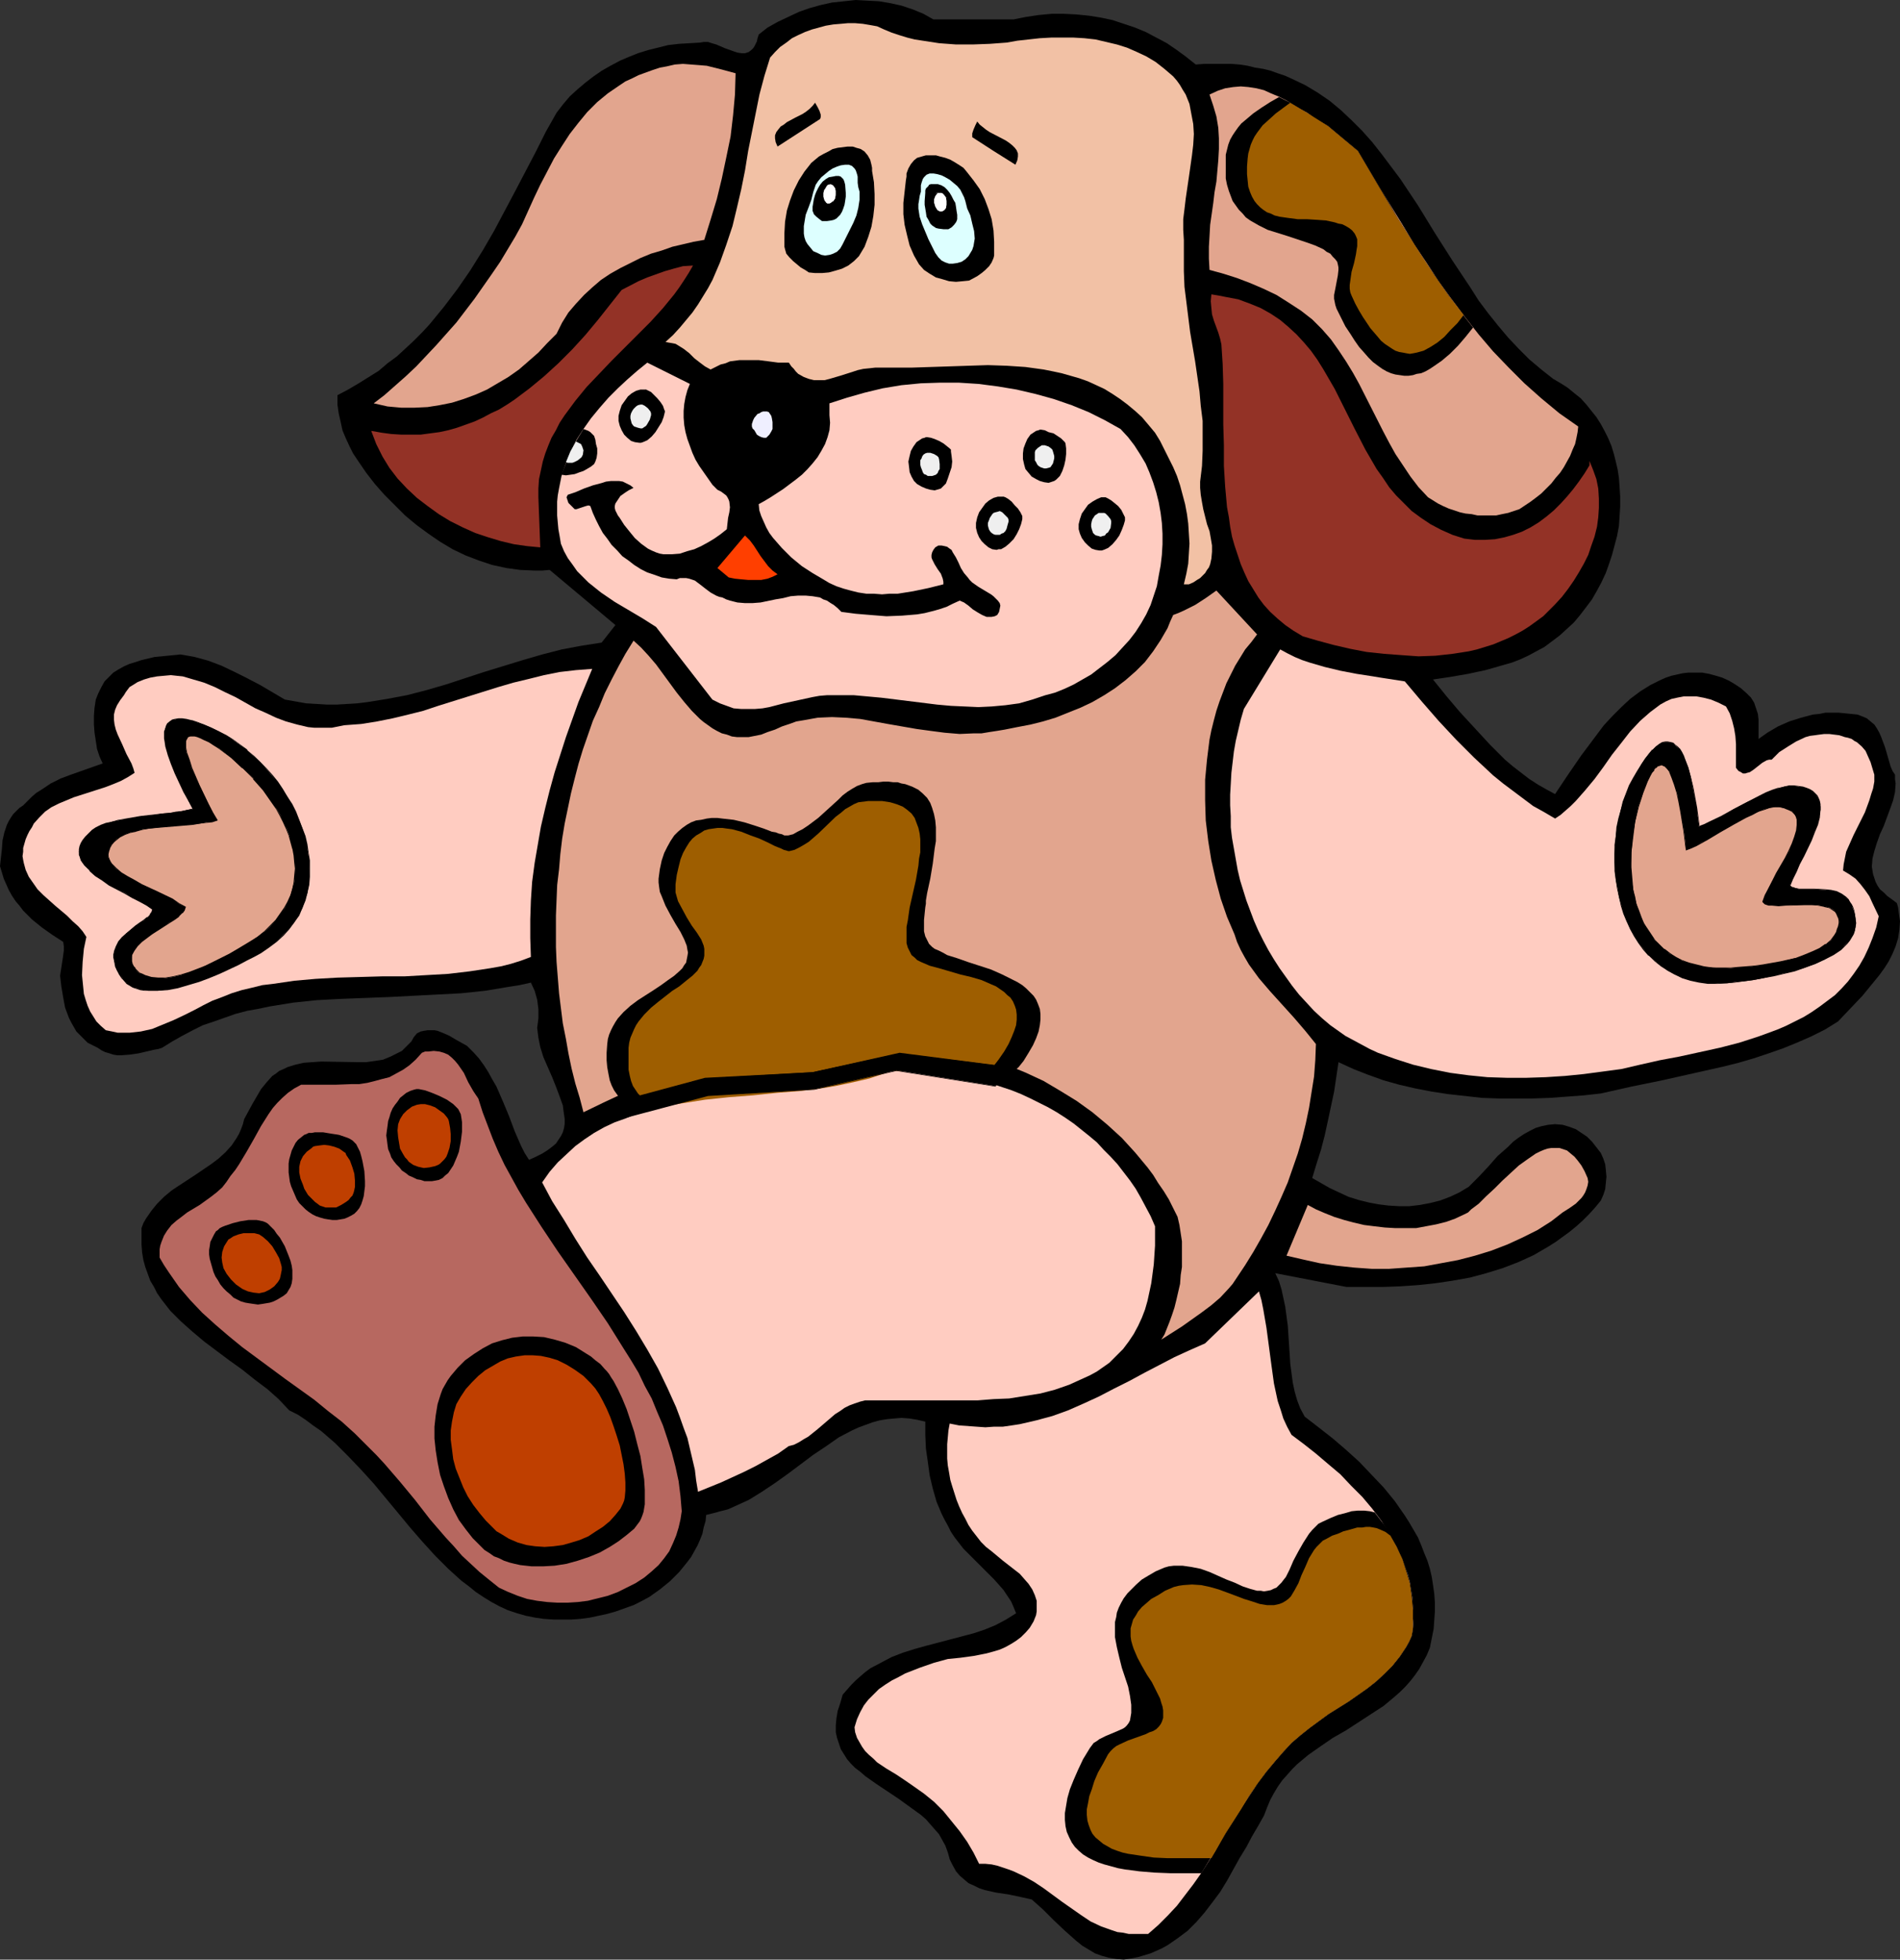 <?xml version="1.0" encoding="UTF-8" standalone="no"?>
<svg
   version="1.0"
   width="129.766mm"
   height="133.79mm"
   id="svg67"
   sodipodi:docname="Dog 34.wmf"
   xmlns:inkscape="http://www.inkscape.org/namespaces/inkscape"
   xmlns:sodipodi="http://sodipodi.sourceforge.net/DTD/sodipodi-0.dtd"
   xmlns="http://www.w3.org/2000/svg"
   xmlns:svg="http://www.w3.org/2000/svg">
  <rect width="100%" height="100%" fill="#333333" stroke="none"/>
  <sodipodi:namedview
     id="namedview67"
     pagecolor="#ffffff"
     bordercolor="#000000"
     borderopacity="0.25"
     inkscape:showpageshadow="2"
     inkscape:pageopacity="0.0"
     inkscape:pagecheckerboard="0"
     inkscape:deskcolor="#d1d1d1"
     inkscape:document-units="mm" />
  <defs
     id="defs1">
    <pattern
       id="WMFhbasepattern"
       patternUnits="userSpaceOnUse"
       width="6"
       height="6"
       x="0"
       y="0" />
  </defs>
  <path
     style="fill:#000000;fill-opacity:1;fill-rule:evenodd;stroke:none"
     d="m 261.63,5.01 3.232,-0.646 3.232,-0.485 3.394,-0.323 h 3.07 l 3.232,0.162 3.232,0.323 3.07,0.485 3.07,0.646 2.909,0.97 2.909,0.97 2.747,1.131 2.747,1.454 2.747,1.454 2.586,1.778 2.424,1.778 2.424,1.939 2.262,-0.162 h 2.424 2.262 2.262 l 2.101,0.162 2.101,0.323 1.939,0.485 2.101,0.323 1.939,0.485 1.778,0.646 1.939,0.646 1.778,0.808 3.394,1.616 3.232,1.939 3.07,2.101 2.909,2.424 2.747,2.586 2.747,2.747 2.586,2.909 2.424,3.071 2.424,3.232 2.424,3.232 4.525,6.787 4.363,7.111 4.525,7.111 4.525,6.787 2.262,3.555 2.424,3.232 2.586,3.232 2.586,3.071 2.747,2.909 2.747,2.747 3.07,2.586 3.07,2.424 1.939,1.131 1.778,1.131 1.778,1.454 1.616,1.293 1.454,1.616 1.293,1.616 1.293,1.616 1.131,1.778 0.97,1.778 0.97,1.939 0.808,1.939 0.646,2.101 0.485,1.939 0.485,2.101 0.323,2.101 0.162,2.262 0.162,2.586 v 2.586 l -0.162,2.586 -0.162,2.424 -0.485,2.586 -0.646,2.424 -0.646,2.424 -0.808,2.424 -0.808,2.262 -1.131,2.424 -1.131,2.101 -1.293,2.262 -1.454,1.939 -1.616,2.101 -1.616,1.939 -1.939,1.778 -1.778,1.616 -1.939,1.454 -1.939,1.454 -2.101,1.131 -2.101,1.131 -2.101,0.97 -2.101,0.808 -2.262,0.646 -4.525,1.293 -4.525,0.97 -4.686,0.808 -4.363,0.646 3.394,4.202 3.555,4.202 3.878,4.202 3.878,4.202 1.939,1.939 1.939,1.939 2.101,1.778 2.101,1.616 2.101,1.616 2.262,1.454 2.262,1.293 2.101,1.131 1.616,-2.424 1.616,-2.424 1.778,-2.586 1.778,-2.586 1.939,-2.586 1.939,-2.586 1.939,-2.586 2.262,-2.424 2.262,-2.262 2.262,-2.101 2.586,-1.939 2.586,-1.616 2.586,-1.293 1.454,-0.646 1.454,-0.485 1.454,-0.323 1.454,-0.323 1.454,-0.162 h 1.616 1.939 l 1.778,0.323 1.778,0.485 1.616,0.485 1.778,0.808 1.616,0.97 1.454,0.97 1.454,1.293 1.131,1.131 0.808,1.293 0.485,1.454 0.485,1.454 0.162,1.454 v 1.616 3.394 l 2.262,-1.616 2.747,-1.616 2.909,-1.293 3.07,-0.97 3.07,-0.808 1.616,-0.162 1.616,-0.323 h 1.778 1.616 l 1.616,0.162 1.616,0.162 1.616,0.162 1.293,0.485 1.131,0.485 0.97,0.808 0.97,0.808 0.646,0.97 0.646,1.131 0.485,1.131 0.97,2.586 1.454,5.01 0.485,1.131 0.646,0.97 v 1.131 l 0.162,1.131 -0.162,2.262 -0.485,2.101 -0.808,2.262 -1.616,4.363 -0.97,2.101 -0.808,2.262 -0.646,2.101 -0.485,1.939 -0.162,2.101 0.162,0.97 0.162,0.97 0.323,0.97 0.323,0.97 0.485,0.97 0.646,0.97 0.97,0.808 0.97,0.97 1.131,0.808 1.293,0.97 0.323,1.131 0.162,1.293 0.323,2.262 -0.162,2.262 -0.323,2.101 -0.646,2.101 -0.808,1.939 -0.97,1.939 -1.131,1.778 -1.293,1.778 -1.454,1.778 -2.909,3.555 -3.232,3.394 -3.07,3.232 -3.394,2.101 -3.555,1.778 -3.717,1.616 -3.555,1.454 -3.717,1.293 -3.878,1.293 -3.878,1.131 -3.878,0.97 -7.918,1.778 -7.918,1.778 -7.918,1.616 -7.918,1.778 -4.363,0.485 -4.363,0.323 -4.363,0.323 -4.525,0.162 h -4.363 -4.363 l -4.363,-0.162 -4.363,-0.485 -4.363,-0.485 -4.202,-0.646 -4.202,-0.808 -4.202,-0.97 -4.04,-1.131 -4.04,-1.454 -3.717,-1.454 -3.878,-1.778 -1.131,7.595 -1.616,7.595 -0.808,3.717 -0.97,3.717 -1.131,3.555 -1.131,3.717 2.262,1.293 2.262,1.293 2.424,1.131 2.424,1.131 2.586,0.808 2.586,0.646 2.586,0.485 2.586,0.323 2.747,0.162 h 2.586 l 2.747,-0.323 2.586,-0.485 2.586,-0.646 2.586,-0.97 2.424,-1.131 2.424,-1.454 2.586,-2.586 2.424,-2.586 2.424,-2.747 2.747,-2.424 1.293,-1.293 1.293,-0.97 1.454,-0.97 1.454,-0.808 1.616,-0.808 1.616,-0.485 1.616,-0.323 1.778,-0.162 1.939,0.162 1.616,0.485 1.778,0.646 1.454,0.97 1.454,0.97 1.293,1.293 1.131,1.454 1.131,1.454 0.646,1.454 0.485,1.454 0.162,1.454 0.162,1.778 -0.162,1.616 -0.162,1.616 -0.485,1.454 -0.646,1.454 -1.454,1.778 -1.616,1.778 -1.616,1.616 -1.616,1.454 -1.778,1.454 -1.778,1.293 -1.778,1.293 -1.778,1.131 -1.939,1.131 -1.939,1.131 -3.878,1.778 -4.202,1.616 -4.202,1.293 -4.202,1.131 -4.525,0.808 -4.363,0.646 -4.525,0.485 -4.686,0.323 -4.525,0.162 h -4.686 -4.525 l -18.422,-3.555 0.97,2.101 0.646,2.101 0.485,2.262 0.485,2.262 0.323,2.424 0.323,2.424 0.323,4.848 0.323,5.01 0.323,2.424 0.323,2.424 0.485,2.262 0.646,2.262 0.808,2.101 1.131,2.101 3.555,2.747 3.717,2.909 3.394,2.909 3.394,3.071 3.232,3.394 3.07,3.232 2.909,3.555 2.586,3.717 1.131,1.778 1.131,1.939 1.131,1.939 0.808,1.939 0.808,2.101 0.808,1.939 0.646,2.101 0.485,2.101 0.323,2.101 0.323,2.262 0.162,2.262 v 2.262 l -0.162,2.262 -0.162,2.262 -0.485,2.424 -0.485,2.424 -0.808,1.939 -0.97,1.778 -0.97,1.778 -1.131,1.616 -1.131,1.454 -1.293,1.454 -1.293,1.293 -1.454,1.293 -2.909,2.424 -3.232,2.101 -6.464,4.202 -3.394,1.939 -3.07,2.101 -3.232,2.262 -2.909,2.424 -1.293,1.293 -1.293,1.454 -1.293,1.454 -1.131,1.616 -0.97,1.616 -0.97,1.778 -0.808,1.939 -0.808,2.101 -1.454,2.586 -1.616,2.747 -1.454,2.747 -1.778,2.909 -3.232,5.818 -1.778,2.909 -1.939,2.586 -2.101,2.747 -2.101,2.424 -2.262,2.262 -2.586,1.939 -2.586,1.778 -1.454,0.808 -1.454,0.646 -1.454,0.646 -1.616,0.485 -1.616,0.485 -1.616,0.323 -2.101,0.323 -1.939,-0.162 -1.939,-0.323 -1.778,-0.485 -1.778,-0.646 -1.616,-0.97 -1.616,-0.97 -1.616,-1.293 -2.909,-2.586 -2.909,-2.747 -2.747,-2.747 -1.454,-1.293 -1.454,-1.293 -2.909,-0.646 -3.07,-0.646 -3.232,-0.485 -2.909,-0.646 -1.454,-0.485 -1.293,-0.646 -1.454,-0.646 -1.131,-0.97 -1.131,-0.97 -0.97,-1.131 -0.808,-1.454 -0.808,-1.616 -0.485,-1.778 -0.646,-1.778 -0.808,-1.454 -0.808,-1.454 -1.131,-1.293 -1.131,-1.293 -1.131,-1.293 -1.293,-1.131 -2.909,-2.101 -2.909,-2.101 -2.909,-1.939 -2.909,-1.939 -2.747,-1.939 -1.293,-1.131 -1.293,-0.97 -1.131,-1.131 -0.97,-1.131 -0.808,-1.293 -0.808,-1.293 -0.485,-1.454 -0.485,-1.454 -0.323,-1.454 v -1.778 l 0.162,-1.778 0.323,-1.939 0.646,-1.939 0.646,-2.262 1.131,-1.293 1.131,-1.293 1.131,-1.131 1.293,-1.131 1.131,-0.97 1.293,-0.97 2.747,-1.454 2.747,-1.454 2.909,-1.131 3.07,-0.97 2.909,-0.808 6.141,-1.616 3.07,-0.808 3.07,-0.808 2.909,-0.97 2.747,-1.131 2.747,-1.454 2.586,-1.616 -0.646,-1.616 -0.646,-1.454 -0.97,-1.454 -0.97,-1.454 -1.131,-1.293 -1.293,-1.454 -2.586,-2.586 -2.747,-2.747 -2.586,-2.586 -1.131,-1.454 -1.131,-1.454 -0.97,-1.454 -0.808,-1.616 -0.808,-1.454 -0.808,-1.616 -1.293,-3.071 -0.97,-3.394 -0.808,-3.394 -0.485,-3.555 -0.485,-3.394 -0.162,-3.555 v -3.394 l -2.101,-0.485 -1.939,-0.323 -2.101,-0.162 -1.939,0.162 -1.778,0.162 -1.939,0.323 -1.778,0.485 -1.778,0.646 -1.778,0.646 -1.778,0.808 -3.394,1.778 -3.232,2.262 -3.394,2.262 -3.232,2.424 -3.232,2.424 -3.394,2.424 -3.394,2.262 -3.394,2.101 -1.778,0.808 -1.778,0.808 -1.778,0.808 -1.939,0.485 -1.778,0.485 -1.939,0.485 -0.162,1.616 -0.485,1.616 -0.323,1.616 -0.646,1.616 -0.646,1.454 -0.808,1.454 -0.808,1.454 -0.97,1.293 -2.101,2.586 -2.424,2.424 -2.586,2.101 -2.747,1.939 -2.101,1.131 -1.939,0.97 -2.262,0.808 -2.262,0.808 -2.262,0.646 -2.262,0.485 -2.262,0.485 -2.424,0.323 -2.262,0.162 h -2.424 -2.262 l -2.424,-0.162 -2.262,-0.323 -2.424,-0.485 -2.262,-0.646 -2.424,-0.808 -2.101,-0.97 -2.101,-1.131 -2.101,-1.293 -1.939,-1.293 -1.778,-1.454 -1.939,-1.454 -3.394,-3.071 -3.394,-3.394 -3.232,-3.555 -3.232,-3.717 -3.07,-3.717 -6.302,-7.595 -3.232,-3.555 -3.394,-3.555 -3.394,-3.394 -3.555,-3.071 -2.101,-1.454 -1.939,-1.454 -1.939,-1.293 -2.262,-1.131 -2.747,-2.909 -2.909,-2.586 -3.232,-2.424 -3.232,-2.586 -3.394,-2.424 -3.232,-2.424 -3.232,-2.424 -3.07,-2.586 -2.909,-2.586 -2.747,-2.747 -1.131,-1.454 -1.131,-1.454 -1.131,-1.616 -0.808,-1.616 -0.97,-1.616 -0.646,-1.778 -0.646,-1.778 -0.485,-1.778 -0.323,-1.939 -0.162,-2.101 v -1.939 -2.262 l 0.485,-1.293 0.646,-1.131 1.454,-2.101 1.454,-1.778 1.778,-1.778 1.939,-1.616 1.939,-1.293 4.202,-2.747 4.04,-2.747 1.939,-1.454 1.778,-1.616 1.616,-1.778 1.293,-1.939 0.646,-1.131 0.485,-1.131 0.485,-1.293 0.323,-1.293 2.101,-3.879 1.131,-1.939 1.131,-1.939 1.454,-1.778 1.454,-1.616 0.97,-0.646 0.808,-0.646 1.131,-0.485 0.97,-0.485 2.101,-0.646 2.101,-0.485 2.262,-0.162 2.262,-0.162 9.373,0.162 h 2.262 l 2.262,-0.323 2.101,-0.323 1.939,-0.808 0.97,-0.485 0.97,-0.485 0.97,-0.485 0.808,-0.808 1.616,-1.616 0.646,-1.131 0.808,-0.97 0.97,-0.485 0.808,-0.162 0.97,-0.162 h 0.808 0.97 l 0.808,0.162 1.616,0.646 1.454,0.646 1.616,0.97 1.454,0.808 1.454,0.808 1.616,1.616 1.454,1.616 1.293,1.778 1.131,1.778 0.97,1.778 1.131,1.939 1.616,3.717 1.616,3.879 1.454,3.879 1.616,3.717 0.97,1.939 1.131,1.778 1.778,-0.808 1.616,-0.808 1.293,-0.808 1.293,-0.97 0.97,-0.808 0.646,-0.97 0.646,-0.97 0.485,-0.97 0.323,-1.131 0.162,-1.131 v -1.131 l -0.162,-1.131 -0.162,-1.131 -0.162,-1.293 -0.808,-2.262 -0.485,-1.293 -0.485,-1.293 -0.97,-2.424 -2.262,-5.171 -0.808,-2.586 -0.485,-2.424 -0.162,-1.293 -0.162,-1.293 0.162,-1.131 0.162,-1.293 v -2.424 l -0.323,-2.424 -0.646,-2.262 -0.97,-2.101 -2.909,0.646 -3.07,0.485 -5.818,0.97 -6.141,0.646 -6.141,0.323 -12.443,0.646 -12.605,0.485 -6.141,0.323 -6.141,0.646 -5.979,0.97 -3.07,0.646 -2.747,0.485 -3.07,0.808 -2.747,0.97 -2.747,0.97 -2.909,0.97 -2.586,1.293 -2.747,1.454 -2.586,1.454 -2.586,1.616 -0.97,0.323 -0.97,0.162 -2.101,0.485 -2.101,0.485 -2.262,0.323 -2.101,0.162 h -1.131 l -0.97,-0.162 -0.97,-0.323 -1.131,-0.323 -0.97,-0.485 -0.97,-0.646 -1.293,-0.646 -1.293,-0.646 -0.97,-0.97 -0.97,-0.97 -0.97,-0.97 -0.646,-1.131 -0.646,-1.131 -0.646,-1.293 -0.97,-2.586 -0.485,-2.586 -0.485,-2.909 -0.323,-2.747 0.646,-4.202 0.323,-2.262 v -1.131 l -0.162,-1.131 -2.747,-1.778 -2.747,-1.939 L 8.242,237.237 5.979,234.974 5.01,233.681 4.04,232.55 3.07,231.096 2.262,229.641 1.616,228.187 0.97,226.732 0.485,225.116 0,223.5 l 0.485,-4.363 0.162,-2.262 0.485,-2.101 0.646,-1.939 0.485,-0.97 0.485,-0.808 0.646,-0.97 0.808,-0.808 0.808,-0.808 0.97,-0.646 1.131,-1.131 1.131,-1.131 1.131,-0.97 1.293,-0.808 2.424,-1.616 2.586,-1.293 2.586,-0.97 2.747,-0.97 5.494,-1.939 -0.808,-1.778 -0.646,-1.939 -0.323,-2.101 -0.323,-2.101 -0.162,-2.101 V 184.715 l 0.162,-2.101 0.323,-2.101 0.646,-1.616 0.808,-1.616 0.808,-1.454 1.131,-1.131 1.131,-1.131 1.293,-0.808 1.454,-0.808 1.454,-0.646 1.616,-0.485 1.454,-0.485 3.394,-0.808 3.394,-0.323 3.232,-0.323 1.939,0.323 1.778,0.323 3.555,0.97 3.394,1.293 3.394,1.616 3.232,1.616 3.394,1.778 6.302,3.717 2.747,0.485 2.747,0.485 2.747,0.162 2.586,0.162 h 2.586 l 2.747,-0.162 2.586,-0.162 2.586,-0.323 5.01,-0.808 5.171,-0.97 5.01,-1.293 5.01,-1.454 9.858,-3.232 10.019,-3.071 5.01,-1.454 5.01,-1.293 5.171,-0.97 5.171,-0.808 3.555,-4.525 -16.968,-14.221 -1.939,0.162 h -1.939 l -3.717,-0.162 -3.555,-0.485 -3.717,-0.808 -3.394,-1.131 -3.394,-1.293 -3.394,-1.616 -3.232,-1.939 -3.07,-2.101 -3.07,-2.262 -2.909,-2.424 -2.586,-2.586 -2.747,-2.747 -2.424,-2.747 -2.262,-2.909 -2.101,-3.071 -1.293,-1.939 -0.97,-1.939 -0.97,-2.101 -0.808,-1.939 -0.485,-2.262 -0.485,-2.101 -0.323,-2.262 v -2.424 l 2.747,-1.454 2.747,-1.616 2.586,-1.616 2.586,-1.616 2.262,-1.939 2.424,-1.778 2.101,-1.939 2.262,-2.101 2.101,-2.101 1.939,-2.101 3.717,-4.525 3.555,-4.687 3.232,-4.687 3.232,-5.171 2.909,-5.01 2.747,-5.171 2.747,-5.171 5.333,-10.181 2.586,-5.171 2.747,-4.848 1.616,-2.101 1.778,-2.101 1.939,-1.778 2.101,-1.778 2.101,-1.616 2.101,-1.454 2.262,-1.293 2.424,-1.293 2.262,-0.97 2.424,-0.97 2.586,-0.808 2.586,-0.646 2.586,-0.646 2.747,-0.323 2.747,-0.162 2.747,-0.162 0.97,-0.162 h 1.131 l 0.97,0.323 1.131,0.323 2.262,0.97 2.262,0.808 0.97,0.323 1.131,0.162 h 0.808 l 0.97,-0.323 0.808,-0.646 0.323,-0.323 0.323,-0.485 0.323,-0.646 0.323,-0.646 0.162,-0.808 0.323,-0.97 2.262,-1.778 2.586,-1.454 2.747,-1.293 2.747,-1.293 2.747,-0.97 2.909,-0.808 2.909,-0.646 3.07,-0.323 L 220.907,0 l 2.909,0.162 3.07,0.162 2.909,0.485 2.909,0.646 2.909,0.97 2.747,1.131 2.586,1.454 z"
     id="path1" />
  <path
     style="fill:#f2c1a5;fill-opacity:1;fill-rule:evenodd;stroke:none"
     d="m 259.853,10.989 2.747,-0.485 2.909,-0.323 2.909,-0.323 2.909,-0.162 h 2.909 2.909 l 2.747,0.162 2.909,0.323 2.747,0.646 2.747,0.646 2.586,0.808 2.586,1.131 2.424,1.131 2.424,1.454 2.262,1.778 2.262,1.939 0.97,1.131 0.808,1.131 0.646,1.131 0.808,1.293 0.97,2.424 0.485,2.586 0.485,2.586 0.162,2.586 -0.162,2.747 -0.323,2.747 -0.808,5.656 -0.808,5.495 -0.323,2.747 -0.323,2.586 v 2.747 l 0.162,2.586 v 4.04 4.04 l 0.162,4.04 0.485,3.879 0.97,7.757 1.293,7.595 1.131,7.757 0.323,3.717 0.485,3.879 v 3.879 3.879 l -0.162,3.879 -0.485,4.04 v 1.616 l 0.162,1.778 0.323,1.939 0.323,1.778 0.97,3.879 0.646,1.778 0.323,1.778 0.323,1.939 v 1.616 l -0.162,1.778 -0.323,1.454 -0.323,0.808 -0.485,0.646 -0.485,0.808 -0.646,0.646 -0.646,0.646 -0.808,0.485 -0.97,0.646 -1.131,0.485 h -1.293 l 0.646,-2.747 0.485,-2.586 0.162,-2.586 0.162,-2.586 -0.162,-2.586 -0.162,-2.586 -0.323,-2.424 -0.485,-2.586 -0.646,-2.424 -0.646,-2.424 -0.808,-2.424 -0.97,-2.262 -1.131,-2.262 -1.131,-2.262 -1.131,-2.262 -1.293,-2.101 -1.616,-1.939 -1.778,-2.101 -1.778,-1.616 -1.939,-1.616 -1.939,-1.454 -1.939,-1.293 -2.101,-1.293 -2.101,-0.97 -2.101,-0.97 -2.262,-0.808 -2.262,-0.646 -2.262,-0.646 -2.262,-0.485 -2.424,-0.485 -4.686,-0.646 -4.848,-0.323 -4.848,-0.162 -5.01,0.162 -4.848,0.162 -9.858,0.323 h -4.686 -4.686 l -1.454,0.162 -1.616,0.162 -1.454,0.323 -1.454,0.485 -3.07,0.97 -2.747,0.808 -1.293,0.323 h -1.454 -1.293 l -1.293,-0.323 -1.293,-0.485 -1.454,-0.808 -0.646,-0.646 -0.485,-0.646 -0.646,-0.646 -0.646,-0.97 h -2.747 l -2.424,-0.323 -2.586,-0.323 h -2.586 -2.424 l -2.424,0.323 -1.131,0.485 -1.293,0.323 -1.293,0.646 -1.293,0.646 -1.454,-0.808 -1.293,-0.97 -1.454,-1.131 -1.293,-1.293 -1.454,-1.131 -1.293,-0.808 -0.808,-0.485 -0.808,-0.162 -0.97,-0.162 -0.808,-0.162 1.939,-1.778 1.778,-1.939 1.616,-1.939 1.616,-1.939 1.454,-2.101 1.293,-2.101 1.293,-2.101 1.131,-2.101 0.97,-2.262 0.97,-2.262 1.616,-4.525 1.616,-4.848 1.131,-4.687 1.131,-4.848 0.97,-4.848 0.808,-5.01 0.97,-4.848 0.97,-4.848 0.97,-4.848 1.293,-4.848 1.454,-4.687 1.293,-1.454 1.293,-1.293 1.616,-1.131 1.454,-1.131 1.616,-0.808 1.778,-0.808 1.778,-0.646 1.778,-0.485 1.778,-0.485 1.939,-0.323 1.939,-0.162 1.778,-0.162 h 1.939 l 1.939,0.162 1.939,0.323 1.778,0.323 1.778,0.808 1.939,0.808 1.939,0.646 2.101,0.646 1.939,0.485 2.101,0.323 4.202,0.646 4.363,0.323 h 4.363 l 4.363,-0.162 z"
     id="path2" />
  <path
     style="fill:#e2a58e;fill-opacity:1;fill-rule:evenodd;stroke:none"
     d="m 189.88,18.908 -0.162,5.495 -0.485,5.333 -0.646,5.495 -1.131,5.495 -1.131,5.333 -1.293,5.333 -1.616,5.333 -1.616,5.171 -2.747,0.485 -2.747,0.646 -2.747,0.646 -2.747,0.97 -2.747,0.808 -2.747,1.131 -2.586,1.293 -2.586,1.293 -2.586,1.454 -2.424,1.616 -2.262,1.939 -2.101,1.939 -2.101,2.262 -1.939,2.262 -1.616,2.586 -1.454,2.909 -2.424,2.424 -2.262,2.424 -2.586,2.262 -2.424,2.101 -2.747,1.939 -2.747,1.616 -2.747,1.616 -2.909,1.293 -3.07,1.131 -3.07,0.97 -3.232,0.646 -3.07,0.485 -3.394,0.162 h -3.394 l -3.555,-0.323 -3.555,-0.808 2.747,-2.101 2.747,-2.424 2.747,-2.424 2.747,-2.586 2.586,-2.747 2.586,-2.747 2.586,-2.909 2.586,-2.909 4.686,-6.141 2.262,-3.232 2.262,-3.232 2.101,-3.071 1.939,-3.232 1.939,-3.232 1.778,-3.232 3.07,-6.787 1.616,-3.394 1.778,-3.394 1.778,-3.394 1.939,-3.071 2.101,-3.232 2.262,-2.909 2.262,-2.747 2.586,-2.586 2.747,-2.262 3.07,-2.101 1.454,-0.97 1.778,-0.808 1.616,-0.808 1.778,-0.646 1.778,-0.646 1.939,-0.646 1.778,-0.323 2.101,-0.485 2.101,-0.162 2.101,0.162 2.101,0.162 1.939,0.162 1.939,0.485 1.939,0.485 z"
     id="path3" />
  <path
     style="fill:#e2a58e;fill-opacity:1;fill-rule:evenodd;stroke:none"
     d="m 350.51,38.947 5.656,9.535 5.979,9.696 2.909,4.848 3.232,4.848 3.07,4.687 3.394,4.687 3.394,4.525 3.555,4.525 3.717,4.363 4.04,4.202 4.04,4.04 4.363,3.879 4.686,3.879 4.848,3.394 -0.162,1.454 -0.323,1.616 -0.323,1.454 -0.646,1.454 -0.646,1.616 -0.808,1.454 -0.808,1.454 -0.97,1.454 -1.131,1.293 -1.131,1.454 -2.586,2.586 -1.454,1.131 -1.293,0.97 -1.454,0.97 -1.454,0.97 -1.454,0.485 -1.454,0.485 -1.616,0.323 -1.454,0.323 h -1.616 -1.616 -1.616 l -1.454,-0.323 -1.616,-0.162 -1.454,-0.323 -1.454,-0.485 -1.454,-0.485 -1.454,-0.646 -1.293,-0.646 -1.293,-0.808 -1.293,-0.808 -2.424,-2.586 -2.101,-2.747 -1.939,-2.909 -1.939,-2.909 -1.616,-2.909 -1.616,-3.071 -6.141,-12.12 -1.616,-2.909 -1.778,-2.909 -1.939,-2.909 -1.939,-2.747 -2.262,-2.586 -2.586,-2.586 -2.909,-2.262 -3.232,-2.101 -3.07,-1.939 -3.394,-1.616 -3.394,-1.454 -3.394,-1.293 -3.555,-1.131 -3.555,-0.97 -0.162,-2.909 v -3.071 l 0.162,-2.747 0.162,-2.909 0.808,-5.656 0.323,-2.747 0.485,-2.747 0.485,-5.495 0.162,-2.909 v -2.747 l -0.162,-2.747 -0.485,-2.909 -0.808,-2.747 -0.97,-2.909 2.101,-0.97 1.939,-0.646 2.101,-0.323 1.939,-0.162 1.939,0.162 2.101,0.323 1.939,0.485 1.778,0.808 1.939,0.808 1.939,0.97 3.717,2.262 1.778,0.97 1.778,1.293 3.555,2.101 z"
     id="path4" />
  <path
     style="fill:#000000;fill-opacity:1;fill-rule:evenodd;stroke:none"
     d="m 380.244,84.52 -1.939,2.424 -1.939,2.262 -2.101,2.101 -2.101,1.778 -2.101,1.454 -0.97,0.646 -1.131,0.646 -1.131,0.485 -1.131,0.162 -0.97,0.323 -1.131,0.162 h -1.131 l -1.131,-0.162 -1.131,-0.162 -1.131,-0.323 -1.131,-0.485 -1.131,-0.646 -1.131,-0.808 -1.293,-0.97 -1.131,-1.131 -1.131,-1.293 -1.293,-1.454 -1.131,-1.616 -1.131,-1.778 -1.293,-1.939 -1.131,-2.262 -1.131,-2.262 -0.323,-0.97 -0.162,-0.808 -0.162,-0.808 v -0.97 l 0.323,-1.616 0.646,-3.394 0.162,-1.454 v -0.646 l -0.162,-0.808 -0.162,-0.646 -0.485,-0.646 -0.646,-0.646 -0.646,-0.808 -0.97,-0.485 -0.808,-0.646 -2.101,-0.97 -2.262,-0.808 -2.424,-0.808 -2.424,-0.808 -2.586,-0.808 -2.586,-0.808 -2.262,-1.131 -2.262,-1.293 -1.131,-0.808 -0.808,-0.97 -0.97,-0.97 -0.808,-1.131 -0.808,-1.131 -0.485,-1.293 -0.485,-1.293 -0.485,-1.616 -0.323,-1.616 V 44.118 42.179 39.917 l 0.323,-1.293 0.323,-1.293 0.485,-1.293 0.646,-1.131 0.646,-0.97 0.808,-1.131 0.808,-0.97 0.97,-0.808 2.101,-1.778 2.101,-1.454 2.262,-1.454 2.262,-1.293 3.232,1.616 3.07,1.939 3.232,1.939 3.07,1.939 7.757,6.464 6.949,11.636 3.394,5.818 3.555,5.656 3.717,5.818 3.878,5.656 4.04,5.656 z"
     id="path5" />
  <path
     style="fill:#9e5e00;fill-opacity:1;fill-rule:evenodd;stroke:none"
     d="m 377.82,81.288 -1.616,2.101 -1.778,1.778 -1.616,1.778 -1.778,1.454 -1.778,1.131 -1.778,0.97 -1.778,0.485 -0.808,0.162 -0.97,0.162 -0.97,-0.162 -0.808,-0.162 -0.97,-0.162 -0.97,-0.323 -0.808,-0.485 -0.97,-0.646 -0.97,-0.646 -0.97,-0.808 -0.808,-0.97 -0.97,-1.131 -0.97,-1.131 -0.97,-1.454 -0.97,-1.454 -0.97,-1.616 -0.97,-1.778 -0.97,-2.101 -0.323,-0.808 -0.162,-0.97 v -0.97 l 0.162,-1.131 0.323,-2.262 0.646,-2.262 0.485,-2.262 0.162,-1.131 0.162,-0.97 v -0.97 -0.808 l -0.323,-0.808 -0.323,-0.646 -0.646,-0.808 -0.808,-0.646 -0.808,-0.485 -0.97,-0.485 -0.97,-0.162 -0.97,-0.323 -2.262,-0.485 -2.262,-0.162 -2.586,-0.162 h -2.424 l -2.424,-0.323 -2.262,-0.323 -1.293,-0.323 -0.97,-0.485 -0.97,-0.323 -0.97,-0.646 -0.808,-0.646 -0.808,-0.808 -0.646,-0.808 -0.646,-1.131 -0.485,-1.131 -0.485,-1.454 -0.162,-1.616 -0.162,-1.616 v -1.939 l 0.162,-2.101 0.162,-1.293 0.323,-1.131 0.323,-1.131 0.485,-1.131 0.485,-0.97 0.646,-0.97 1.454,-1.939 1.616,-1.454 1.778,-1.616 3.717,-2.747 2.424,1.454 2.424,1.454 4.848,3.071 7.757,6.464 6.302,10.666 3.232,5.495 3.394,5.333 3.394,5.333 3.394,5.171 3.717,5.333 z"
     id="path6" />
  <path
     style="fill:#000000;fill-opacity:1;fill-rule:evenodd;stroke:none"
     d="m 211.696,30.705 -5.494,3.555 -5.494,3.555 -0.485,-1.131 -0.162,-0.97 v -0.808 l 0.323,-0.808 0.485,-0.646 0.646,-0.808 0.808,-0.485 0.808,-0.646 2.101,-1.131 1.939,-0.97 0.97,-0.646 0.808,-0.646 0.808,-0.808 0.646,-0.808 0.646,1.131 0.485,0.97 0.323,0.97 v 0.646 z"
     id="path7" />
  <path
     style="fill:#000000;fill-opacity:1;fill-rule:evenodd;stroke:none"
     d="m 250.965,35.392 5.494,3.555 5.656,3.555 0.485,-1.131 0.162,-0.97 v -0.808 l -0.323,-0.808 -0.485,-0.646 -0.646,-0.646 -0.808,-0.646 -0.97,-0.646 -4.04,-2.101 -0.97,-0.646 -0.808,-0.646 -0.808,-0.646 -0.646,-0.808 -0.485,0.97 -0.485,1.131 -0.323,0.97 v 0.485 z"
     id="path8" />
  <path
     style="fill:#000000;fill-opacity:1;fill-rule:evenodd;stroke:none"
     d="m 225.109,44.118 0.485,2.909 0.162,3.071 v 2.747 l -0.323,2.909 -0.485,2.747 -0.808,2.586 -0.97,2.586 -1.454,2.424 -1.293,1.293 -1.454,1.131 -1.616,0.808 -1.616,0.485 -1.778,0.485 -1.778,0.162 h -1.778 l -1.616,-0.162 -0.97,-0.646 -1.131,-0.646 -0.97,-0.808 -0.97,-0.808 -0.97,-0.97 -0.808,-0.97 -0.323,-1.131 -0.162,-0.646 v -0.646 -2.909 l 0.162,-2.909 0.485,-2.909 0.808,-2.586 0.97,-2.586 1.293,-2.586 1.454,-2.262 1.778,-2.262 0.97,-0.808 0.97,-0.808 1.131,-0.646 1.293,-0.646 1.131,-0.646 1.293,-0.323 1.293,-0.162 1.293,-0.162 h 1.293 l 0.97,0.323 1.131,0.323 0.97,0.646 0.808,0.97 0.646,1.131 0.323,1.293 0.162,0.808 z"
     id="path9" />
  <path
     style="fill:#ddffff;fill-opacity:1;fill-rule:evenodd;stroke:none"
     d="m 221.392,47.189 0.162,1.131 0.323,1.131 v 0.97 1.131 l -0.323,2.101 -0.485,1.939 -0.808,1.939 -0.97,1.939 -1.778,3.555 -0.646,1.131 -0.808,0.808 -0.97,0.485 -0.97,0.323 -1.131,0.162 -0.97,-0.162 -0.97,-0.485 -1.131,-0.485 -0.646,-0.808 -0.808,-0.97 -0.485,-0.808 -0.323,-0.97 -0.162,-0.97 V 59.309 58.34 l 0.162,-0.97 0.323,-1.939 0.808,-2.101 0.646,-1.778 0.485,-1.939 0.323,-0.97 0.323,-0.97 0.646,-0.97 0.808,-0.97 0.97,-0.808 0.97,-0.808 0.97,-0.646 1.131,-0.485 0.97,-0.323 1.131,-0.162 h 0.97 l 0.808,0.323 0.646,0.646 0.323,0.485 0.162,0.485 0.162,0.485 0.162,0.646 z"
     id="path10" />
  <path
     style="fill:#000000;fill-opacity:1;fill-rule:evenodd;stroke:none"
     d="m 233.835,46.542 -0.323,2.909 -0.323,2.909 v 2.909 l 0.323,2.747 0.646,2.747 0.646,2.586 1.131,2.586 1.293,2.262 1.293,1.454 1.454,0.97 1.616,0.97 1.778,0.485 1.616,0.485 1.778,0.162 1.778,-0.162 1.616,-0.162 2.101,-1.131 1.131,-0.808 0.97,-0.808 0.97,-0.97 0.646,-0.97 0.485,-1.131 0.162,-0.646 v -0.646 -2.909 l -0.162,-2.909 -0.485,-2.909 -0.808,-2.586 -0.97,-2.586 -1.293,-2.586 -1.616,-2.262 -1.778,-2.262 -0.808,-0.97 -0.97,-0.646 -1.293,-0.808 -1.131,-0.646 -1.293,-0.485 -1.293,-0.323 -1.131,-0.323 h -1.293 -1.293 l -1.131,0.323 -1.131,0.323 -0.808,0.646 -0.808,0.97 -0.646,1.131 -0.485,1.293 v 0.808 z"
     id="path11" />
  <path
     style="fill:#ddffff;fill-opacity:1;fill-rule:evenodd;stroke:none"
     d="m 237.713,49.451 -0.323,1.131 -0.162,1.131 -0.162,0.97 v 1.131 l 0.323,2.101 0.646,1.939 0.808,1.939 0.808,1.939 1.778,3.555 0.808,1.131 0.808,0.808 0.97,0.485 0.97,0.323 h 0.97 l 1.131,-0.162 1.131,-0.323 0.97,-0.646 0.808,-0.808 0.485,-0.808 0.485,-0.808 0.323,-0.97 0.162,-0.97 0.162,-0.97 -0.162,-1.939 -0.485,-1.939 -0.485,-2.101 -0.808,-1.778 -0.485,-1.939 -0.323,-0.97 -0.485,-0.97 -0.485,-0.97 -0.808,-0.97 -0.97,-0.808 -0.97,-0.808 -1.131,-0.646 -0.97,-0.485 -1.131,-0.323 -0.97,-0.162 h -0.97 l -0.808,0.323 -0.646,0.646 -0.323,0.485 -0.162,0.485 -0.162,0.485 -0.162,0.646 z"
     id="path12" />
  <path
     style="fill:#933226;fill-opacity:1;fill-rule:evenodd;stroke:none"
     d="m 178.891,68.521 -1.131,1.939 -1.131,1.778 -1.293,1.939 -1.293,1.778 -2.909,3.555 -3.232,3.555 -6.626,6.626 -3.394,3.394 -3.232,3.394 -3.232,3.394 -2.909,3.555 -2.747,3.717 -1.293,1.939 -0.97,1.939 -1.131,1.939 -0.808,1.939 -0.808,2.101 -0.646,2.101 -0.485,2.262 -0.485,2.262 -0.162,2.424 v 2.262 l 0.485,12.928 -3.394,-0.323 -3.394,-0.485 -3.394,-0.808 -3.232,-0.97 -3.394,-1.131 -3.232,-1.454 -3.232,-1.616 -2.909,-1.778 -2.909,-2.101 -2.747,-2.101 -2.586,-2.424 -2.424,-2.586 -2.101,-2.747 -1.778,-2.909 -1.616,-3.232 -1.293,-3.394 2.747,0.485 2.424,0.323 2.586,0.162 h 2.586 2.424 l 2.424,-0.323 2.424,-0.323 2.262,-0.485 2.262,-0.646 2.262,-0.808 2.262,-0.808 2.101,-0.97 2.101,-1.131 2.101,-0.97 2.101,-1.293 1.939,-1.293 3.878,-2.909 3.717,-3.071 3.717,-3.394 3.555,-3.555 3.394,-3.717 3.232,-3.879 3.07,-3.879 3.07,-3.879 4.363,-2.262 2.262,-0.97 2.262,-0.808 2.262,-0.808 2.262,-0.646 2.424,-0.646 z"
     id="path13" />
  <path
     style="fill:#933226;fill-opacity:1;fill-rule:evenodd;stroke:none"
     d="m 377.982,138.981 2.747,0.323 h 2.586 l 2.586,-0.162 2.424,-0.485 2.262,-0.646 2.262,-0.808 2.262,-1.131 2.101,-1.293 1.939,-1.454 1.939,-1.616 1.778,-1.778 1.616,-1.778 1.616,-1.939 1.454,-1.939 1.454,-2.101 1.293,-2.101 v -1.131 l 0.97,2.424 0.808,2.262 0.485,2.424 0.162,2.586 v 2.424 l -0.162,2.424 -0.323,2.424 -0.646,2.586 -0.808,2.262 -0.808,2.424 -1.131,2.262 -1.293,2.262 -1.293,2.101 -1.454,2.101 -1.616,2.101 -1.778,1.939 -1.454,1.454 -1.616,1.616 -1.778,1.293 -1.778,1.293 -1.778,1.131 -1.778,0.97 -1.939,0.97 -1.939,0.808 -1.939,0.808 -2.101,0.646 -2.101,0.646 -2.101,0.485 -4.202,0.646 -4.363,0.485 -4.363,0.162 -4.525,-0.323 -4.363,-0.323 -4.525,-0.485 -4.202,-0.808 -4.202,-0.97 -4.202,-1.131 -3.878,-1.131 -2.424,-1.454 -2.101,-1.454 -1.939,-1.616 -1.939,-1.778 -1.616,-1.778 -1.454,-1.939 -1.293,-2.101 -1.293,-2.101 -0.97,-2.101 -0.97,-2.262 -0.808,-2.424 -0.808,-2.424 -0.646,-2.262 -0.485,-2.586 -0.323,-2.424 -0.485,-2.586 -0.485,-5.333 -0.323,-5.333 v -5.333 l -0.162,-5.333 v -5.333 -5.171 l -0.162,-5.171 -0.323,-5.01 -0.323,-1.454 -0.485,-1.616 -1.131,-3.071 -0.485,-1.616 -0.162,-1.616 -0.162,-1.778 0.162,-1.778 1.939,0.323 1.616,0.323 3.394,0.646 3.07,1.131 2.747,1.131 2.586,1.454 2.424,1.616 2.101,1.778 2.101,1.939 1.939,2.101 1.778,2.101 1.616,2.262 1.616,2.586 2.909,5.01 2.586,5.171 2.586,5.171 2.747,5.333 2.909,5.01 1.616,2.262 1.616,2.424 1.778,2.101 2.101,2.101 1.939,1.939 2.424,1.778 2.424,1.616 2.747,1.454 2.909,1.293 z"
     id="path14" />
  <path
     style="fill:#ffccc1;fill-opacity:1;fill-rule:evenodd;stroke:none"
     d="m 178.083,99.064 -0.646,1.616 -0.485,1.778 -0.323,1.778 -0.162,1.778 v 1.778 l 0.162,1.939 0.323,1.778 0.485,1.778 0.646,1.778 0.646,1.778 0.808,1.778 0.97,1.616 1.131,1.616 1.131,1.616 1.131,1.616 1.293,1.293 0.97,0.485 0.646,0.485 0.646,0.485 0.323,0.485 0.323,0.646 0.162,0.485 0.162,1.454 -0.162,1.293 -0.323,1.454 -0.162,1.454 -0.162,1.454 -1.616,1.293 -1.616,1.131 -1.616,0.97 -1.778,0.97 -1.778,0.808 -1.778,0.485 -1.939,0.646 -2.101,0.162 h -1.131 -0.97 l -0.97,-0.162 -0.97,-0.323 -1.131,-0.485 -0.97,-0.485 -1.778,-1.293 -1.616,-1.454 -1.454,-1.778 -1.293,-1.616 -1.131,-1.778 -0.485,-0.646 -0.323,-0.646 -0.323,-0.646 -0.162,-0.646 v -0.485 l 0.162,-0.646 0.323,-0.485 0.323,-0.485 0.646,-0.97 1.131,-0.808 0.97,-0.646 1.293,-0.646 -0.808,-0.646 -0.97,-0.485 -0.97,-0.485 -0.97,-0.162 h -1.131 -0.97 l -1.293,0.162 -0.97,0.323 -2.424,0.646 -2.262,0.808 -2.262,0.97 -0.97,0.323 -0.97,0.323 -0.323,0.646 0.162,0.485 0.162,0.485 0.162,0.485 0.808,0.808 0.808,0.808 h 0.485 l 0.485,-0.162 0.97,-0.323 0.97,-0.323 0.646,-0.162 0.485,0.162 0.646,1.778 0.808,1.778 0.808,1.616 0.97,1.778 1.131,1.454 1.131,1.616 1.454,1.454 1.293,1.454 1.616,1.131 1.454,1.131 1.778,1.131 1.616,0.808 1.939,0.646 1.778,0.646 1.939,0.323 1.939,0.162 0.808,-0.323 h 0.808 0.808 l 0.808,0.162 1.454,0.485 1.293,0.97 1.454,1.131 1.293,0.97 1.454,0.808 0.808,0.323 0.808,0.162 0.97,0.485 0.97,0.323 1.939,0.485 1.939,0.162 h 1.939 l 2.101,-0.162 3.878,-0.808 1.939,-0.323 1.939,-0.485 1.939,-0.162 h 1.939 l 1.778,0.162 1.939,0.323 0.808,0.485 0.97,0.323 0.97,0.646 0.808,0.485 0.97,0.808 0.97,0.97 3.717,0.485 3.878,0.323 4.04,0.323 4.04,-0.162 1.939,-0.162 1.939,-0.162 1.939,-0.323 1.939,-0.485 1.778,-0.485 1.939,-0.646 1.616,-0.808 1.778,-0.808 1.131,0.485 1.131,0.808 1.131,0.97 1.293,0.808 1.131,0.646 1.131,0.485 h 0.808 0.485 l 0.808,-0.162 0.646,-0.323 0.485,-0.808 0.162,-0.808 0.162,-0.808 -0.162,-0.646 -0.485,-0.646 -0.485,-0.485 -0.646,-0.646 -0.646,-0.485 -1.616,-0.97 -1.616,-0.97 -1.616,-1.131 -0.646,-0.646 -0.485,-0.646 -0.97,-1.131 -0.808,-1.293 -0.646,-1.454 -0.646,-1.293 -0.808,-1.293 -0.323,-0.646 -0.485,-0.323 -0.646,-0.485 -0.646,-0.162 -0.808,-0.162 h -0.808 l -0.808,0.485 -0.485,0.646 -0.323,0.646 -0.162,0.646 v 0.646 l 0.162,0.485 0.646,1.293 0.808,1.293 0.808,1.131 0.485,1.293 0.162,0.808 v 0.646 l -3.878,0.97 -3.878,0.808 -4.04,0.646 h -2.101 l -1.939,0.162 -2.101,-0.162 h -1.939 l -2.101,-0.323 -1.939,-0.485 -1.778,-0.485 -1.939,-0.646 -1.778,-0.808 -1.616,-0.97 -2.747,-1.616 -2.747,-1.778 -2.747,-2.262 -2.424,-2.424 -1.131,-1.293 -1.131,-1.293 -0.97,-1.293 -0.808,-1.454 -0.646,-1.454 -0.646,-1.454 -0.485,-1.454 -0.162,-1.616 1.454,-0.808 1.616,-0.97 3.232,-2.101 3.232,-2.424 1.616,-1.293 1.454,-1.454 1.293,-1.454 1.293,-1.616 0.97,-1.616 0.97,-1.778 0.646,-1.778 0.485,-1.778 0.162,-1.939 -0.162,-1.939 v -3.071 l 4.525,-1.454 4.525,-1.293 4.686,-1.131 4.848,-0.808 5.01,-0.485 4.848,-0.162 h 5.01 l 5.01,0.323 5.01,0.646 4.848,0.808 4.848,1.131 4.686,1.293 4.686,1.616 4.363,1.778 4.202,2.101 4.04,2.262 1.939,2.101 1.616,2.101 1.454,2.262 1.454,2.424 0.97,2.262 0.97,2.586 0.808,2.586 0.646,2.586 0.485,2.747 0.323,2.586 0.162,2.747 v 2.747 l -0.162,2.747 -0.323,2.747 -0.485,2.586 -0.485,2.747 -0.808,2.424 -0.808,2.424 -1.131,2.424 -1.293,2.262 -1.454,2.262 -1.616,2.101 -1.778,1.939 -1.778,1.939 -2.101,1.778 -2.101,1.616 -2.101,1.616 -2.262,1.293 -2.262,1.293 -2.424,1.131 -2.424,0.97 -2.424,0.646 -3.394,1.131 -3.394,0.97 -3.555,0.485 -3.555,0.323 -3.394,0.162 -3.555,-0.162 -3.555,-0.162 -3.555,-0.323 -14.382,-1.778 -3.555,-0.323 -3.555,-0.323 h -3.555 -3.394 l -1.939,0.162 -1.778,0.323 -3.717,0.808 -3.717,0.808 -3.717,0.97 -1.778,0.323 -1.939,0.162 h -1.778 -1.778 l -1.939,-0.162 -1.778,-0.646 -1.778,-0.646 -1.939,-0.97 -14.544,-18.746 -3.555,-2.262 -3.555,-2.101 -3.555,-2.101 -3.555,-2.424 -1.616,-1.293 -1.616,-1.293 -1.454,-1.454 -1.454,-1.454 -1.131,-1.616 -1.293,-1.778 -0.97,-1.778 -0.808,-1.939 -0.323,-1.939 -0.323,-1.778 -0.162,-1.778 -0.162,-1.778 v -1.778 -1.778 l 0.162,-1.616 0.323,-1.778 0.646,-3.232 1.131,-3.232 1.293,-3.071 1.454,-3.071 1.778,-2.747 1.939,-2.747 2.262,-2.747 2.262,-2.586 2.424,-2.424 2.424,-2.262 2.586,-2.262 2.586,-2.101 z"
     id="path15" />
  <path
     style="fill:#000000;fill-opacity:1;fill-rule:evenodd;stroke:none"
     d="m 152.873,111.993 -0.485,-0.485 -0.485,-0.323 -1.293,-0.485 -1.778,2.909 -1.454,2.909 -1.293,3.071 -1.131,2.909 1.131,0.162 1.131,-0.162 1.131,-0.162 1.293,-0.485 0.97,-0.323 1.131,-0.646 0.808,-0.485 0.808,-0.646 0.162,-0.323 0.162,-0.323 0.323,-0.97 0.162,-1.131 v -1.293 l -0.323,-1.131 -0.162,-1.131 -0.323,-0.97 z"
     id="path16" />
  <path
     style="fill:#efefef;fill-opacity:1;fill-rule:evenodd;stroke:none"
     d="m 149.965,114.578 -0.646,-0.323 -0.646,-0.323 -1.454,2.586 -1.131,2.747 0.485,0.162 h 0.485 0.646 l 0.485,-0.162 0.97,-0.485 0.97,-0.808 0.162,-0.323 0.162,-0.323 0.162,-1.131 -0.323,-0.97 -0.162,-0.323 z"
     id="path17" />
  <path
     style="fill:#efefff;fill-opacity:1;fill-rule:evenodd;stroke:none"
     d="m 199.414,108.922 v 0.646 0.646 0.485 l -0.323,0.646 -0.485,0.808 -0.808,0.808 h -0.646 l -0.646,-0.162 -0.646,-0.323 -0.485,-0.323 -0.646,-1.131 -0.485,-0.485 -0.162,-0.485 v -0.646 l 0.162,-0.485 0.162,-0.485 0.323,-0.646 0.808,-0.97 0.485,-0.162 0.485,-0.323 0.485,-0.162 h 0.485 0.485 l 0.485,0.162 0.323,0.485 0.323,0.485 0.162,0.646 z"
     id="path18" />
  <path
     style="fill:#ff3f00;fill-opacity:1;fill-rule:evenodd;stroke:none"
     d="m 200.707,148.192 -1.293,0.646 -1.293,0.485 -1.616,0.323 h -1.616 -1.778 l -1.778,-0.162 -1.616,-0.162 -1.616,-0.323 -2.909,-2.424 7.11,-8.403 1.293,1.293 0.97,1.293 1.778,2.747 0.97,1.293 0.97,1.293 1.131,1.131 z"
     id="path19" />
  <path
     style="fill:#e2a58e;fill-opacity:1;fill-rule:evenodd;stroke:none"
     d="m 324.492,163.706 -1.454,1.939 -1.616,1.939 -1.293,2.101 -1.293,2.101 -1.131,2.262 -1.131,2.262 -1.778,4.687 -0.808,2.424 -0.646,2.424 -0.646,2.586 -0.485,2.424 -0.323,2.586 -0.323,2.586 -0.485,5.171 v 5.333 l 0.162,5.171 0.646,5.333 0.808,5.01 1.131,5.01 1.293,4.848 1.616,4.687 1.939,4.525 0.646,1.939 0.97,2.101 0.97,1.778 1.131,1.939 1.293,1.778 1.293,1.778 2.909,3.394 6.141,6.787 2.909,3.394 2.747,3.394 -0.162,4.202 -0.323,4.202 -0.646,4.04 -0.646,4.04 -0.808,3.879 -0.97,4.04 -1.131,3.879 -1.293,3.717 -1.293,3.717 -1.616,3.717 -1.616,3.555 -1.778,3.717 -1.939,3.555 -1.939,3.394 -2.101,3.394 -2.262,3.394 -0.97,1.454 -0.97,1.131 -2.262,2.424 -2.262,1.939 -2.586,1.939 -5.01,3.555 -5.333,3.394 0.808,-1.293 0.646,-1.616 0.646,-1.616 0.646,-1.778 0.646,-1.939 0.485,-1.939 0.485,-2.101 0.485,-2.101 0.162,-2.262 0.323,-2.101 v -2.262 -2.262 -2.101 l -0.323,-2.101 -0.323,-2.101 -0.485,-2.101 -1.131,-2.262 -1.131,-2.262 -1.293,-2.101 -1.454,-2.101 -1.293,-2.101 -1.454,-1.939 -3.232,-3.879 -3.394,-3.717 -3.717,-3.394 -3.878,-3.232 -4.04,-2.909 -4.202,-2.586 -4.363,-2.586 -4.525,-2.101 -4.686,-1.939 -4.686,-1.454 -4.848,-1.293 -4.848,-0.97 -4.848,-0.808 -4.363,0.162 -4.363,0.323 -4.363,0.323 -4.363,0.646 -8.565,1.293 -8.565,1.454 -8.565,1.454 -8.726,1.293 -4.202,0.485 -4.363,0.485 -4.363,0.323 -4.363,0.162 -2.747,0.646 -2.909,0.808 -2.586,0.97 -2.747,0.97 -5.171,2.424 -5.01,2.424 -0.97,-3.717 -1.131,-3.717 -0.97,-3.879 -0.808,-3.879 -0.646,-3.717 -0.808,-4.04 -0.485,-3.879 -0.485,-3.879 -0.323,-4.04 -0.323,-4.04 -0.162,-3.879 v -4.04 -4.04 l 0.162,-4.04 0.162,-3.879 0.485,-4.04 0.323,-3.879 0.485,-4.04 0.646,-3.879 0.808,-3.879 0.808,-3.879 0.97,-3.879 0.97,-3.717 1.131,-3.717 1.293,-3.717 1.293,-3.717 1.616,-3.555 1.454,-3.555 1.778,-3.555 1.778,-3.394 1.778,-3.232 2.101,-3.394 1.939,1.778 1.939,2.101 1.939,2.262 1.778,2.424 3.555,4.848 1.939,2.424 1.939,2.262 2.101,2.101 0.97,0.808 2.262,1.616 1.131,0.646 1.293,0.646 1.293,0.323 1.293,0.485 1.293,0.162 h 1.616 1.454 l 1.616,-0.323 1.616,-0.323 1.616,-0.646 1.939,-0.646 1.778,-0.808 1.939,-0.646 1.778,-0.646 1.939,-0.323 1.778,-0.323 1.778,-0.323 3.717,-0.162 3.555,0.162 3.717,0.323 3.555,0.646 3.555,0.646 3.717,0.646 3.717,0.646 3.555,0.485 3.717,0.485 3.878,0.323 3.717,-0.162 h 1.939 l 1.939,-0.323 2.101,-0.323 1.939,-0.323 3.232,-0.646 3.394,-0.646 3.232,-0.808 3.232,-0.97 3.232,-1.293 3.232,-1.293 3.07,-1.454 3.07,-1.778 2.747,-1.778 2.747,-2.101 2.586,-2.262 2.424,-2.424 2.101,-2.747 1.939,-2.909 1.778,-3.071 0.646,-1.616 0.808,-1.778 1.293,-0.485 1.454,-0.646 2.909,-1.454 2.747,-1.778 2.747,-1.939 z"
     id="path20" />
  <path
     style="fill:#000000;fill-opacity:1;fill-rule:evenodd;stroke:none"
     d="m 365.216,161.282 h 2.101 z"
     id="path21" />
  <path
     style="fill:#ffccc1;fill-opacity:1;fill-rule:evenodd;stroke:none"
     d="m 362.63,175.827 4.363,5.171 4.363,5.01 4.525,4.848 4.686,4.687 2.424,2.262 2.424,2.262 2.586,2.101 2.586,1.939 2.586,1.939 2.586,1.939 2.909,1.616 2.747,1.616 1.454,-0.97 1.293,-1.131 1.293,-1.131 1.293,-1.293 2.424,-2.747 2.424,-2.909 2.262,-3.071 1.131,-1.616 1.131,-1.616 2.424,-3.071 2.262,-2.909 2.586,-2.747 1.293,-1.131 1.293,-1.131 1.293,-0.97 1.293,-0.97 1.454,-0.808 1.454,-0.646 1.454,-0.323 1.616,-0.323 h 1.778 1.616 l 1.778,0.323 1.939,0.485 1.939,0.808 1.939,0.97 0.97,1.778 0.646,1.939 0.485,1.939 0.323,1.939 0.162,2.101 v 1.939 4.202 l 0.646,0.808 0.646,0.323 0.485,0.323 h 0.646 l 0.485,-0.162 0.646,-0.162 0.97,-0.646 2.262,-1.778 1.131,-0.646 0.646,-0.162 h 0.646 l 1.939,-1.939 2.262,-1.454 2.101,-1.293 2.424,-1.131 1.131,-0.323 1.293,-0.162 1.131,-0.162 1.293,-0.162 h 1.293 l 1.293,0.162 1.293,0.162 1.454,0.485 0.808,0.162 0.97,0.323 0.646,0.485 0.646,0.323 1.293,1.131 0.97,1.131 0.646,1.454 0.646,1.454 0.485,1.616 0.485,1.616 v 1.778 l -0.323,1.778 -0.485,1.454 -0.485,1.616 -1.131,3.071 -1.454,2.909 -1.454,2.909 -1.293,2.909 -0.646,1.454 -0.323,1.616 -0.323,1.616 -0.162,1.616 1.616,0.97 1.616,1.131 1.293,1.454 1.131,1.454 1.131,1.616 0.808,1.778 1.616,3.394 -0.646,2.909 -0.97,2.747 -0.97,2.424 -1.131,2.424 -1.293,2.262 -1.454,2.101 -1.454,1.939 -1.616,1.778 -1.778,1.778 -1.939,1.454 -1.939,1.454 -2.101,1.454 -2.101,1.293 -2.262,1.131 -2.262,1.131 -2.262,0.97 -4.848,1.778 -5.01,1.616 -5.01,1.293 -5.171,1.131 -5.171,1.131 -5.171,0.97 -5.01,1.131 -4.848,1.131 -4.848,0.646 -4.848,0.646 -4.848,0.485 -5.01,0.323 -5.01,0.162 h -5.01 l -5.01,-0.162 -4.848,-0.485 -4.848,-0.646 -4.848,-0.97 -4.686,-1.131 -4.525,-1.454 -4.525,-1.616 -2.101,-0.97 -2.101,-1.131 -2.101,-1.131 -2.101,-1.131 -3.878,-2.747 -2.101,-1.778 -2.101,-1.939 -1.939,-2.101 -1.939,-2.101 -1.778,-2.262 -1.616,-2.262 -1.616,-2.262 -1.454,-2.262 -1.454,-2.424 -1.293,-2.424 -1.293,-2.586 -1.131,-2.586 -0.97,-2.586 -0.97,-2.586 -0.808,-2.586 -0.808,-2.586 -0.646,-2.747 -0.485,-2.747 -0.485,-2.747 -0.485,-2.747 -0.323,-2.747 v -2.909 l -0.162,-2.747 v -2.747 l 0.162,-2.747 0.162,-2.909 0.323,-2.747 0.323,-2.747 0.485,-2.747 0.646,-2.747 0.646,-2.747 0.808,-2.747 9.373,-15.353 1.778,0.97 1.939,0.97 1.939,0.808 1.939,0.646 3.878,1.131 4.04,0.97 4.202,0.808 4.202,0.646 1.939,0.323 2.101,0.323 z"
     id="path22" />
  <path
     style="fill:#ffccc1;fill-opacity:1;fill-rule:evenodd;stroke:none"
     d="m 152.873,172.595 -3.555,8.565 -1.616,4.525 -1.616,4.525 -1.454,4.525 -1.454,4.525 -1.293,4.687 -1.131,4.525 -1.131,4.848 -0.808,4.687 -0.808,4.687 -0.646,4.848 -0.323,4.848 -0.162,4.848 v 4.848 l 0.162,4.848 -2.586,0.97 -2.586,0.808 -2.586,0.646 -2.747,0.485 -5.333,0.808 -5.494,0.646 -5.656,0.323 -5.656,0.323 h -5.818 l -5.656,0.162 -5.818,0.162 -5.656,0.323 -5.494,0.485 -5.494,0.808 -2.747,0.323 -2.586,0.646 -2.747,0.646 -2.586,0.808 -2.424,0.97 -2.586,0.97 -2.262,1.131 -2.424,1.293 -2.586,1.293 -2.747,1.293 -2.747,1.131 -2.747,1.131 -2.909,0.646 -1.454,0.162 -1.454,0.162 h -1.454 -1.616 l -1.454,-0.323 -1.616,-0.323 -1.293,-1.131 -1.131,-1.131 -0.808,-1.293 -0.808,-1.293 -0.646,-1.454 -0.485,-1.454 -0.485,-1.616 -0.162,-1.616 -0.162,-1.616 -0.162,-1.616 0.162,-3.394 0.323,-3.394 0.646,-3.071 -0.97,-1.454 -1.131,-1.293 -1.454,-1.293 -1.454,-1.454 -3.07,-2.586 -3.07,-2.747 -1.454,-1.454 -1.131,-1.616 -1.131,-1.616 -0.808,-1.778 -0.485,-1.778 -0.162,-0.808 -0.162,-0.97 0.162,-1.131 v -0.97 l 0.323,-1.131 0.323,-1.131 0.485,-1.131 0.485,-0.97 0.646,-0.97 0.485,-0.97 1.454,-1.616 1.454,-1.454 1.616,-1.131 1.939,-0.97 1.939,-0.808 1.939,-0.808 4.04,-1.293 4.04,-1.293 2.101,-0.808 1.939,-0.808 1.778,-0.97 1.778,-1.131 -0.323,-1.131 -0.485,-1.293 -1.293,-2.424 -1.131,-2.586 -1.131,-2.424 -0.485,-1.293 -0.323,-1.293 -0.162,-1.293 v -1.293 l 0.323,-1.293 0.485,-1.131 0.808,-1.293 0.97,-1.293 0.485,-0.808 0.485,-0.646 0.485,-0.646 0.808,-0.485 1.293,-0.808 1.616,-0.646 1.616,-0.485 1.778,-0.323 1.778,-0.162 1.778,-0.162 1.454,0.162 1.616,0.162 2.747,0.808 2.747,0.808 2.747,1.131 2.586,1.293 2.747,1.293 5.171,2.909 2.586,1.131 2.747,1.293 2.586,0.97 2.909,0.808 2.747,0.646 1.616,0.162 h 1.454 1.454 1.616 l 1.616,-0.323 1.616,-0.323 4.363,-0.323 4.04,-0.646 4.04,-0.808 4.04,-0.97 3.878,-0.97 3.878,-1.293 7.757,-2.424 7.757,-2.424 3.878,-1.131 4.04,-0.97 3.878,-0.97 4.04,-0.808 4.202,-0.485 z"
     id="path23" />
  <path
     style="fill:#b76860;fill-opacity:1;fill-rule:evenodd;stroke:none"
     d="m 123.462,283.456 1.131,3.555 1.293,3.394 1.293,3.394 1.454,3.394 1.616,3.394 1.778,3.232 1.778,3.232 1.939,3.232 4.04,6.303 4.202,6.303 8.726,12.444 4.202,6.141 4.04,6.464 1.939,3.071 1.939,3.232 1.616,3.394 1.778,3.232 1.454,3.555 1.454,3.394 1.131,3.394 1.131,3.555 0.97,3.717 0.808,3.717 0.485,3.879 0.323,3.879 -0.323,2.101 -0.485,2.101 -0.646,2.101 -0.808,1.939 -0.97,2.101 -1.293,1.778 -1.454,1.778 -1.778,1.616 -1.939,1.616 -2.262,1.454 -2.262,1.131 -2.262,1.131 -2.586,0.97 -2.586,0.646 -2.586,0.646 -2.586,0.323 -2.586,0.162 h -2.747 l -2.586,-0.162 -2.586,-0.323 -2.586,-0.485 -2.424,-0.808 -2.424,-0.97 -2.424,-1.131 -2.424,-1.939 -2.586,-2.101 -2.262,-2.101 -2.262,-2.101 -2.101,-2.424 -2.101,-2.262 -4.04,-4.687 -3.878,-5.01 -3.878,-4.687 -4.04,-4.687 -2.101,-2.262 -2.262,-2.262 -3.232,-3.232 -3.394,-3.071 -3.555,-2.747 -3.555,-2.909 -7.434,-5.333 -7.434,-5.495 -3.717,-2.747 -3.555,-2.909 -3.394,-2.909 -3.394,-3.071 -3.07,-3.232 -2.909,-3.394 -2.586,-3.717 -1.293,-1.939 -1.131,-1.939 v -1.131 -0.97 l 0.162,-0.97 0.323,-0.97 0.646,-1.616 0.808,-1.293 1.131,-1.454 1.293,-1.131 1.293,-0.97 1.454,-1.131 3.232,-1.939 2.909,-2.101 1.454,-1.131 1.454,-1.293 1.131,-1.454 0.97,-1.454 1.293,-1.616 0.97,-1.454 1.939,-3.232 1.939,-3.394 1.778,-3.232 1.939,-3.071 1.131,-1.616 1.131,-1.293 1.293,-1.293 1.454,-1.293 1.616,-1.131 1.778,-0.97 h 8.888 l 4.202,-0.162 h 1.939 l 2.101,-0.323 1.939,-0.485 1.778,-0.485 1.939,-0.485 1.778,-0.97 1.778,-0.97 1.616,-1.131 1.616,-1.454 1.616,-1.778 0.808,-0.323 h 0.808 l 1.454,-0.162 1.454,0.162 1.131,0.323 1.131,0.485 0.97,0.808 0.808,0.808 0.808,0.97 1.454,2.101 1.131,2.424 1.293,2.262 0.646,0.97 z"
     id="path24" />
  <path
     style="fill:#000000;fill-opacity:1;fill-rule:evenodd;stroke:none"
     d="m 233.997,293.799 -0.97,1.616 -1.293,1.778 -2.262,3.717 -1.293,1.939 -1.293,1.939 -2.747,4.04 -2.747,3.879 -2.747,3.717 -1.616,1.616 -1.454,1.616 -1.454,1.454 -1.616,1.293 -1.616,1.293 -1.616,0.97 -1.616,0.808 -1.616,0.485 -1.616,0.323 h -1.778 l -1.616,-0.162 -1.616,-0.485 -1.778,-0.808 -1.778,-1.131 -1.778,-1.454 -0.808,-0.97 -0.97,-0.97 -0.808,-0.97 -0.97,-1.131 -0.808,-1.293 -0.97,-1.454 -0.808,-1.454 -0.97,-1.616 -0.808,-1.616 -0.97,-1.778 -0.162,-0.97 -0.323,-0.808 v -0.808 -0.97 l 0.162,-1.616 0.808,-3.394 0.162,-1.454 v -0.646 l -0.162,-0.646 -0.162,-0.808 -0.485,-0.485 -0.646,-0.808 -0.646,-0.646 -0.97,-0.646 -0.808,-0.485 -2.101,-0.97 -2.262,-0.808 -5.01,-1.616 -2.586,-0.808 -2.424,-0.808 -2.424,-1.131 -2.262,-1.293 -0.97,-0.808 -1.778,-1.939 -0.808,-1.131 -0.808,-1.131 -0.646,-1.293 -0.485,-1.293 -0.323,-1.616 -0.323,-1.778 -0.162,-1.778 v -1.939 l 0.162,-2.262 0.162,-1.293 0.323,-1.131 0.485,-1.131 0.485,-0.97 0.646,-1.131 0.646,-0.97 1.454,-1.616 1.778,-1.616 1.939,-1.454 4.04,-2.586 1.939,-1.293 1.778,-1.293 1.616,-1.131 1.454,-1.293 0.646,-0.646 0.485,-0.808 0.485,-0.646 0.162,-0.808 0.162,-0.808 0.162,-0.97 -0.162,-0.808 -0.162,-0.97 -0.323,-0.808 -0.323,-0.808 -0.485,-0.97 -0.485,-0.97 -1.293,-2.101 -1.293,-2.262 -1.293,-2.424 -0.97,-2.424 -0.485,-1.131 -0.162,-1.131 -0.162,-1.293 v -0.97 l 0.323,-2.424 0.485,-2.262 0.646,-1.939 0.808,-1.616 0.808,-1.454 0.97,-1.454 0.97,-0.97 1.131,-0.97 1.131,-0.808 1.131,-0.646 1.293,-0.485 1.293,-0.162 1.454,-0.323 1.293,-0.162 h 1.454 l 1.293,0.162 2.909,0.323 2.747,0.646 2.586,0.808 2.424,0.808 2.101,0.808 0.97,0.162 0.808,0.323 0.808,0.162 0.646,0.323 h 0.485 0.485 l 1.293,-0.323 1.131,-0.646 1.293,-0.646 1.454,-0.97 2.586,-1.939 5.171,-4.687 1.131,-1.131 1.293,-0.97 1.293,-0.808 1.131,-0.646 1.293,-0.485 1.131,-0.323 1.616,-0.162 h 1.454 l 1.293,-0.162 h 1.293 l 1.293,0.162 h 1.131 l 0.97,0.323 0.97,0.162 1.778,0.646 1.616,0.808 1.131,0.97 1.131,1.131 0.808,1.293 0.485,1.293 0.485,1.616 0.323,1.616 0.162,1.778 v 1.778 1.778 l -0.323,1.939 -0.485,3.879 -0.646,3.879 -0.808,3.717 -0.323,1.939 v 0.808 l -0.162,0.97 -0.162,1.616 -0.162,1.616 v 1.454 1.454 l 0.323,1.293 0.485,0.97 0.485,0.97 0.808,0.808 0.646,0.485 1.131,0.485 0.97,0.485 1.131,0.646 2.586,0.808 2.747,0.97 5.979,1.939 2.909,1.293 2.586,1.293 1.293,0.646 1.293,0.808 0.97,0.808 0.97,0.97 0.97,0.97 0.646,0.97 0.485,1.131 0.485,1.293 0.162,1.293 v 1.454 l -0.162,1.454 -0.323,1.616 -0.646,1.778 -0.808,1.778 -1.131,1.939 -1.293,2.101 -1.293,1.616 -1.454,1.293 -1.778,1.293 -1.778,1.293 -2.101,1.131 -2.101,1.131 -4.363,2.101 -4.525,2.101 -2.101,1.131 -1.939,1.293 -1.939,1.131 -1.778,1.454 -1.616,1.454 z"
     id="path25" />
  <path
     style="fill:#9e5e00;fill-opacity:1;fill-rule:evenodd;stroke:none"
     d="m 232.219,289.759 -1.131,1.616 -1.131,1.778 -2.262,3.555 -2.424,3.555 -2.424,3.717 -2.586,3.717 -2.586,3.394 -1.293,1.616 -1.293,1.454 -1.293,1.454 -1.454,1.293 -1.293,0.97 -1.454,0.97 -1.293,0.808 -1.454,0.485 -1.454,0.323 -1.454,0.162 -1.293,-0.162 -1.454,-0.485 -1.454,-0.646 -1.454,-0.97 -1.454,-1.293 -1.616,-1.454 -1.454,-1.939 -1.454,-2.262 -0.808,-1.293 -0.646,-1.293 -0.808,-1.616 -0.808,-1.454 -0.323,-0.808 -0.162,-0.97 v -1.131 -1.131 l 0.485,-2.262 0.97,-4.525 0.485,-2.101 V 292.021 l -0.162,-0.97 -0.162,-0.646 -0.323,-0.646 -0.646,-0.808 -0.808,-0.646 -0.808,-0.485 -0.97,-0.485 -0.97,-0.323 -0.97,-0.162 -2.262,-0.485 -2.424,-0.162 -2.424,-0.162 -2.424,-0.162 -2.424,-0.162 -2.424,-0.485 -1.131,-0.162 -1.131,-0.485 -0.97,-0.485 -0.97,-0.485 -0.808,-0.646 -0.808,-0.808 -0.646,-0.97 -0.646,-0.97 -0.485,-1.293 -0.323,-1.293 -0.323,-1.616 v -1.616 -1.939 -2.101 l 0.162,-1.293 0.323,-1.293 0.485,-1.131 0.485,-1.131 0.485,-0.97 0.646,-0.97 1.454,-1.778 1.778,-1.778 1.778,-1.454 3.717,-2.909 1.778,-1.131 1.778,-1.454 1.616,-1.293 1.293,-1.293 0.485,-0.808 0.485,-0.646 0.323,-0.808 0.323,-0.808 0.162,-0.808 v -0.808 -0.97 l -0.162,-0.808 -0.323,-0.808 -0.323,-0.808 -1.131,-1.778 -1.293,-1.778 -1.293,-2.101 -1.131,-2.101 -1.131,-2.101 -0.323,-1.131 -0.323,-1.131 v -0.97 -1.131 l 0.323,-2.424 0.485,-2.101 0.485,-1.939 0.646,-1.616 0.808,-1.454 0.808,-1.293 0.808,-0.97 0.97,-0.808 1.131,-0.646 0.97,-0.646 1.131,-0.323 1.131,-0.162 1.131,-0.162 h 1.293 l 1.131,0.162 1.293,0.162 2.424,0.646 2.424,0.97 2.262,0.808 2.101,0.97 0.97,0.485 0.97,0.485 0.808,0.323 0.808,0.323 0.646,0.323 0.646,0.162 0.485,0.162 h 0.323 l 1.293,-0.323 1.293,-0.646 1.131,-0.646 1.293,-0.808 2.424,-2.101 4.525,-4.363 1.293,-0.97 1.131,-0.97 1.131,-0.646 1.131,-0.646 1.131,-0.485 1.293,-0.162 1.293,-0.162 h 1.293 1.293 0.97 l 2.101,0.323 1.616,0.485 1.616,0.646 1.131,0.808 1.131,0.97 0.808,1.131 0.485,1.293 0.485,1.293 0.323,1.454 0.162,1.454 v 1.616 1.778 l -0.323,1.616 -0.162,1.778 -0.646,3.717 -0.808,3.555 -0.808,3.555 -0.485,3.394 -0.323,1.616 v 1.454 1.454 1.293 l 0.323,1.131 0.485,0.97 0.485,0.97 0.808,0.646 0.646,0.646 0.97,0.485 1.131,0.485 1.131,0.485 2.424,0.646 2.747,0.808 2.747,0.808 2.747,0.646 2.747,0.808 2.586,1.131 1.131,0.485 2.101,1.454 0.808,0.808 0.808,0.646 0.646,0.97 0.485,1.131 0.323,0.97 0.162,1.293 v 1.293 l -0.162,1.454 -0.485,1.454 -0.646,1.616 -0.808,1.778 -1.131,1.939 -1.454,2.101 -1.131,1.454 -1.293,1.293 -1.616,1.131 -1.454,0.97 -1.778,0.97 -1.778,0.646 -3.555,1.454 -3.555,1.454 -1.778,0.808 -1.778,0.97 -1.616,0.97 -1.616,1.293 -1.293,1.293 z"
     id="path26" />
  <path
     style="fill:#ffccc1;fill-opacity:1;fill-rule:evenodd;stroke:none"
     d="m 298.152,316.423 v 5.01 l -0.323,4.848 -0.323,2.424 -0.323,2.424 -0.485,2.262 -0.485,2.262 -0.646,2.262 -0.808,2.101 -0.97,2.101 -1.131,2.101 -1.293,1.939 -1.454,1.939 -1.778,1.778 -1.778,1.778 -1.616,1.131 -1.616,1.131 -1.778,0.97 -1.778,0.808 -1.778,0.808 -1.778,0.808 -3.717,1.293 -3.717,0.97 -4.04,0.646 -4.04,0.646 -4.04,0.162 -4.04,0.323 h -4.202 -8.403 -4.202 -8.242 -4.04 l -1.293,0.323 -1.454,0.485 -1.293,0.485 -1.293,0.646 -1.131,0.808 -1.293,0.808 -2.262,1.939 -2.262,1.939 -2.424,1.939 -1.131,0.646 -1.293,0.808 -1.293,0.646 -1.293,0.323 -2.747,1.939 -2.909,1.616 -2.909,1.616 -2.909,1.454 -5.979,2.747 -5.979,2.424 -0.485,-2.909 -0.323,-2.747 -0.646,-2.747 -0.646,-2.747 -0.646,-2.747 -0.97,-2.586 -0.97,-2.747 -0.97,-2.586 -2.262,-5.01 -2.424,-5.01 -2.747,-4.848 -2.909,-4.848 -3.07,-4.848 -6.302,-9.373 -3.232,-4.687 -3.07,-4.848 -2.909,-4.848 -3.07,-4.848 -2.586,-4.848 1.939,-2.747 2.101,-2.424 2.262,-2.101 2.262,-2.101 2.424,-1.778 2.424,-1.616 2.586,-1.454 2.747,-1.293 2.747,-0.97 2.747,-1.131 2.909,-0.808 2.747,-0.808 3.07,-0.646 2.909,-0.485 6.141,-0.97 6.141,-0.646 6.302,-0.485 6.141,-0.646 6.141,-0.485 6.141,-0.808 2.909,-0.485 3.07,-0.646 2.909,-0.646 2.747,-0.646 2.909,-0.97 2.586,-0.97 h 5.494 l 5.333,0.323 2.586,0.323 2.586,0.323 2.586,0.485 2.586,0.485 2.586,0.646 2.586,0.808 2.424,0.808 2.424,0.808 2.424,0.97 2.424,1.131 2.262,1.131 2.262,1.131 2.262,1.293 2.262,1.454 2.101,1.454 4.04,3.232 1.939,1.616 1.778,1.939 1.778,1.778 1.778,1.939 1.616,2.101 1.616,2.101 1.454,2.101 1.293,2.262 1.293,2.424 1.293,2.424 z"
     id="path27" />
  <path
     style="fill:#e2a58e;fill-opacity:1;fill-rule:evenodd;stroke:none"
     d="m 409.817,303.98 0.162,0.97 -0.162,0.97 -0.323,0.97 -0.323,0.808 -0.485,0.808 -0.485,0.646 -1.454,1.454 -1.616,1.131 -1.778,1.131 -1.454,1.131 -1.454,1.131 -3.555,2.262 -3.878,1.939 -3.878,1.778 -4.202,1.616 -4.202,1.293 -4.363,1.131 -4.363,0.808 -4.363,0.808 -4.525,0.323 -4.525,0.323 h -4.525 l -4.525,-0.323 -4.525,-0.485 -4.363,-0.646 -4.363,-0.97 -4.202,-0.97 5.494,-13.09 2.101,1.131 2.262,0.97 2.424,0.97 2.586,0.808 2.424,0.646 2.747,0.646 2.586,0.323 2.747,0.323 2.747,0.162 h 2.586 2.747 l 2.586,-0.485 2.586,-0.485 2.586,-0.646 2.262,-0.808 2.424,-1.131 0.97,-0.485 0.808,-0.808 1.939,-1.454 1.939,-1.939 2.101,-1.939 2.101,-2.101 2.101,-1.939 2.101,-1.939 2.262,-1.616 2.101,-1.454 0.97,-0.485 1.131,-0.485 0.97,-0.323 0.97,-0.162 h 1.131 0.97 l 0.97,0.323 0.97,0.323 0.97,0.808 0.97,0.808 0.808,0.97 0.97,1.293 0.808,1.454 z"
     id="path28" />
  <path
     style="fill:#ffccc1;fill-opacity:1;fill-rule:evenodd;stroke:none"
     d="m 333.38,370.238 3.232,2.424 3.07,2.424 3.232,2.747 3.07,2.586 2.747,2.909 2.909,2.909 2.586,3.071 2.424,3.232 1.939,3.232 1.939,3.394 1.616,3.555 1.293,3.717 0.485,1.778 0.323,1.939 0.323,1.939 0.162,1.939 0.162,1.939 v 2.101 l -0.162,1.939 -0.323,2.101 -0.646,1.454 -0.808,1.454 -1.616,2.424 -1.939,2.424 -1.939,1.939 -2.262,2.101 -2.262,1.778 -4.848,3.394 -2.586,1.616 -2.586,1.616 -2.424,1.778 -2.424,1.778 -2.424,1.939 -2.262,1.939 -2.101,2.262 -2.101,2.424 -2.262,2.747 -2.101,2.747 -1.939,2.909 -1.939,2.909 -3.717,5.979 -1.778,2.909 -1.778,3.071 -3.717,5.818 -1.939,2.747 -2.101,2.747 -2.101,2.747 -2.262,2.424 -2.586,2.586 -2.586,2.262 h -1.778 -1.616 -1.616 l -1.454,-0.323 -1.454,-0.162 -1.454,-0.485 -2.747,-0.97 -2.747,-1.293 -2.424,-1.616 -4.848,-3.394 -2.424,-1.778 -2.424,-1.778 -2.424,-1.616 -2.586,-1.454 -2.747,-1.293 -1.293,-0.485 -1.454,-0.485 -1.454,-0.485 -1.454,-0.323 -1.616,-0.162 h -1.616 l -1.454,-2.909 -1.616,-2.747 -1.939,-2.747 -2.101,-2.586 -2.101,-2.586 -2.424,-2.424 -2.586,-2.101 -2.747,-1.939 -2.101,-1.454 -2.424,-1.616 -2.424,-1.454 -2.424,-1.616 -0.97,-0.97 -1.131,-0.97 -0.97,-0.97 -0.808,-1.131 -0.646,-1.131 -0.646,-1.131 -0.485,-1.454 -0.162,-1.293 0.646,-2.101 0.808,-1.778 0.97,-1.778 1.131,-1.454 1.454,-1.454 1.293,-1.293 1.616,-1.131 1.778,-1.131 1.616,-0.808 1.778,-0.97 3.717,-1.454 3.717,-1.293 3.555,-0.97 3.232,-0.323 3.555,-0.485 3.232,-0.646 1.778,-0.485 1.616,-0.485 1.454,-0.646 1.454,-0.808 1.293,-0.808 1.293,-0.97 1.293,-1.293 0.97,-1.131 0.97,-1.616 0.646,-1.616 0.162,-0.97 v -0.97 -0.808 -0.97 l -0.485,-1.454 -0.646,-1.454 -0.97,-1.454 -1.131,-1.293 -1.131,-1.293 -1.454,-1.131 -2.909,-2.262 -2.909,-2.424 -1.454,-1.131 -1.293,-1.293 -1.131,-1.454 -1.131,-1.454 -0.97,-1.454 -0.808,-1.616 -0.808,-1.454 -0.808,-1.778 -0.646,-1.616 -1.131,-3.555 -0.485,-1.616 -0.323,-1.939 -0.323,-1.778 -0.162,-1.778 v -1.778 -1.939 l 0.162,-1.778 0.162,-1.778 0.323,-1.778 2.424,0.485 2.262,0.162 2.262,0.162 2.262,0.162 2.262,-0.162 h 2.262 l 2.262,-0.323 2.101,-0.323 4.202,-0.97 4.202,-1.131 4.04,-1.454 4.04,-1.778 3.878,-1.778 4.04,-2.101 3.878,-1.939 3.878,-2.101 7.757,-4.04 3.878,-1.778 4.04,-1.778 13.898,-13.413 0.646,2.262 0.485,2.424 0.808,4.687 1.293,9.696 0.646,4.687 0.485,2.262 0.485,2.262 0.808,2.424 0.646,2.101 0.97,2.101 z"
     id="path29" />
  <path
     style="fill:#000000;fill-opacity:1;fill-rule:evenodd;stroke:none"
     d="m 310.11,483.362 h -8.08 l -4.04,-0.162 -3.878,-0.323 -3.717,-0.485 -1.778,-0.323 -1.778,-0.485 -1.778,-0.485 -1.454,-0.485 -1.454,-0.646 -1.293,-0.646 -1.293,-0.808 -1.131,-0.97 -0.97,-0.97 -0.808,-1.131 -0.646,-1.293 -0.646,-1.454 -0.323,-1.454 -0.162,-1.616 v -1.778 l 0.323,-1.939 0.323,-1.939 0.646,-2.262 0.97,-2.424 1.131,-2.586 1.293,-2.747 1.778,-2.909 0.485,-0.646 0.485,-0.646 0.808,-0.485 0.646,-0.485 1.616,-0.808 3.07,-1.293 1.454,-0.646 0.485,-0.323 0.485,-0.485 0.485,-0.646 0.323,-0.646 0.162,-0.97 0.162,-0.97 v -1.131 -0.97 l -0.323,-2.262 -0.485,-2.424 -0.808,-2.424 -0.808,-2.424 -0.646,-2.586 -0.646,-2.747 -0.485,-2.586 v -2.586 -1.293 l 0.323,-1.293 0.162,-1.131 0.485,-1.293 0.646,-1.293 0.646,-1.131 0.97,-1.293 1.131,-1.131 1.131,-1.131 1.454,-1.293 1.616,-0.97 1.939,-1.131 1.131,-0.485 1.131,-0.485 1.131,-0.323 1.293,-0.162 h 1.131 1.131 l 2.262,0.323 2.424,0.485 2.262,0.808 4.363,1.939 2.101,0.808 2.101,0.97 1.939,0.646 1.778,0.485 h 0.97 l 0.808,0.162 0.97,-0.162 0.808,-0.162 0.646,-0.323 0.808,-0.323 0.646,-0.646 0.646,-0.646 0.485,-0.646 0.646,-0.808 0.485,-0.97 0.485,-0.97 0.97,-2.262 1.293,-2.424 1.293,-2.262 1.454,-2.262 0.808,-0.97 0.808,-0.808 0.808,-0.808 0.97,-0.485 2.101,-0.97 1.939,-0.808 1.939,-0.485 1.616,-0.485 1.616,-0.162 h 1.616 l 1.454,0.162 1.293,0.323 2.586,3.394 1.131,1.778 0.97,1.939 0.97,1.778 0.97,1.939 0.808,1.939 0.646,1.939 0.646,2.101 0.485,1.939 0.323,2.101 0.323,2.262 0.162,2.101 v 2.262 l -0.162,2.101 -0.323,2.262 -0.646,1.454 -0.808,1.454 -1.616,2.424 -1.939,2.424 -1.939,1.939 -2.262,2.101 -2.262,1.778 -4.848,3.394 -2.586,1.616 -2.586,1.616 -2.424,1.778 -2.424,1.778 -2.424,1.939 -2.262,1.939 -2.101,2.262 -2.101,2.424 -2.747,3.394 -2.586,3.555 -2.424,3.555 -2.262,3.717 -2.262,3.717 -2.262,3.717 -2.262,3.555 z"
     id="path30" />
  <path
     style="fill:#9e5e00;fill-opacity:1;fill-rule:evenodd;stroke:none"
     d="m 312.696,479.483 h -7.595 -3.717 l -3.555,-0.162 -3.394,-0.485 -3.232,-0.485 -1.454,-0.323 -1.454,-0.485 -1.293,-0.485 -1.131,-0.646 -1.131,-0.646 -0.97,-0.808 -0.97,-0.808 -0.808,-0.97 -0.485,-0.97 -0.485,-1.293 -0.323,-1.131 -0.162,-1.454 v -1.454 l 0.323,-1.616 0.323,-1.778 0.646,-1.778 0.646,-2.101 0.97,-2.262 1.293,-2.262 1.293,-2.424 0.646,-0.808 0.646,-0.646 0.808,-0.646 0.97,-0.485 2.101,-0.97 2.262,-0.808 2.262,-0.808 0.97,-0.485 0.97,-0.323 0.808,-0.485 0.646,-0.646 0.485,-0.646 0.323,-0.646 0.323,-0.97 v -0.97 -0.97 l -0.162,-0.97 -0.323,-0.97 -0.323,-1.131 -0.97,-1.939 -1.131,-2.262 -1.293,-1.939 -1.293,-2.262 -1.131,-2.101 -0.97,-2.262 -0.323,-0.97 -0.323,-1.131 -0.162,-1.131 v -1.131 -0.97 l 0.323,-1.131 0.323,-1.131 0.646,-0.97 0.646,-1.131 0.97,-1.131 1.131,-0.97 1.293,-1.131 1.778,-0.97 1.778,-1.131 1.131,-0.485 1.131,-0.485 1.293,-0.323 1.131,-0.162 2.262,-0.162 2.424,0.162 2.262,0.485 2.262,0.646 4.363,1.616 2.101,0.808 2.101,0.646 1.939,0.646 1.939,0.323 h 0.808 0.97 l 0.808,-0.162 0.646,-0.162 0.808,-0.323 0.808,-0.485 0.646,-0.485 0.646,-0.646 0.485,-0.808 0.485,-0.808 0.97,-1.778 0.808,-2.101 0.97,-2.101 0.97,-2.262 1.293,-2.101 0.646,-0.808 0.808,-0.808 0.808,-0.808 0.97,-0.485 1.454,-0.808 1.454,-0.485 1.454,-0.646 1.293,-0.323 1.131,-0.323 1.131,-0.323 h 1.293 l 0.97,-0.162 h 0.97 l 0.97,0.162 0.808,0.162 0.808,0.323 1.454,0.646 1.293,0.97 1.616,2.909 1.454,3.071 0.97,3.071 0.97,3.232 0.485,3.394 0.323,3.232 v 3.555 1.616 l -0.323,1.778 -0.646,1.454 -0.808,1.454 -1.616,2.424 -1.939,2.424 -1.939,1.939 -2.262,2.101 -2.262,1.778 -4.848,3.394 -2.586,1.616 -2.586,1.616 -2.424,1.778 -2.424,1.778 -2.424,1.939 -2.262,1.939 -2.101,2.262 -2.101,2.424 -2.424,2.909 -2.262,3.071 -2.101,3.071 -1.939,3.232 -4.04,6.303 z"
     id="path31" />
  <path
     style="fill:#000000;fill-opacity:1;fill-rule:evenodd;stroke:none"
     d="m 218.16,47.674 0.162,2.101 v 0.97 l -0.162,1.131 -0.162,0.97 -0.323,0.97 -0.323,0.808 -0.485,0.808 -0.485,0.485 -0.485,0.485 -0.646,0.323 -0.646,0.162 -1.131,0.162 h -1.293 l -0.646,-0.485 -0.808,-0.646 -0.646,-0.646 -0.162,-0.485 -0.162,-0.323 v -1.131 l 0.162,-0.97 0.162,-0.97 0.323,-1.131 0.323,-0.808 0.485,-0.97 0.485,-0.808 0.646,-0.808 0.808,-0.646 0.808,-0.485 0.97,-0.162 0.808,-0.162 h 0.808 l 0.485,0.162 0.323,0.323 0.323,0.323 0.162,0.323 0.162,0.485 z"
     id="path32" />
  <path
     style="fill:#000000;fill-opacity:1;fill-rule:evenodd;stroke:none"
     d="m 216.544,48.805 0.323,0.808 v 0.646 0.808 l -0.323,0.646 -0.485,1.293 -0.646,1.454 -0.323,0.323 -0.323,0.323 -0.646,0.323 h -0.808 l -0.808,-0.323 -0.485,-0.646 -0.323,-0.646 v -0.808 -0.646 l 0.485,-1.454 0.162,-0.646 0.162,-0.646 0.323,-0.808 0.485,-0.646 0.808,-0.646 0.646,-0.323 0.808,-0.162 h 0.323 l 0.162,0.162 0.323,0.162 0.162,0.323 v 0.485 z"
     id="path33" />
  <path
     style="fill:#ffffff;fill-opacity:1;fill-rule:evenodd;stroke:none"
     d="m 214.605,47.512 h 0.162 l 0.323,0.323 0.485,0.646 0.323,0.808 v 0.97 l -0.323,1.131 -0.485,0.646 -0.485,0.485 -0.323,0.162 h -0.485 l -0.323,-0.162 -0.323,-0.162 -0.485,-0.485 -0.162,-0.97 V 49.774 l 0.162,-0.97 0.485,-0.808 0.323,-0.162 0.323,-0.323 h 0.323 z"
     id="path34" />
  <path
     style="fill:#000000;fill-opacity:1;fill-rule:evenodd;stroke:none"
     d="m 214.605,47.512 h -0.162 l 0.323,0.162 0.323,0.162 v 0 l 0.485,0.646 0.162,0.808 v 0 0.97 l -0.162,1.131 v -0.162 l -0.485,0.808 v -0.162 l -0.646,0.485 -0.323,0.162 h 0.162 -0.485 -0.323 v 0 l -0.162,-0.162 v 0 l -0.485,-0.646 -0.323,-0.97 v 0.162 -1.131 l 0.323,-0.97 v 0.162 l 0.485,-0.808 v 0 l 0.162,-0.323 v 0 l 0.323,-0.162 0.485,-0.162 h -0.162 0.485 v -0.162 h -0.485 l -0.323,0.162 -0.323,0.162 -0.485,0.323 -0.485,0.808 -0.162,0.97 v 1.131 l 0.162,0.97 0.646,0.646 0.323,0.162 0.323,0.162 h 0.485 l 0.323,-0.162 0.646,-0.646 0.485,-0.646 0.323,-1.131 v -0.97 l -0.323,-0.97 -0.485,-0.646 -0.323,-0.162 -0.323,-0.162 z"
     id="path35" />
  <path
     style="fill:#000000;fill-opacity:1;fill-rule:evenodd;stroke:none"
     d="m 238.845,49.774 -0.162,2.101 v 0.97 l 0.162,0.97 0.162,0.97 0.162,1.131 0.485,0.808 0.485,0.97 0.485,0.485 0.485,0.323 0.485,0.323 0.646,0.162 1.293,0.162 h 1.293 l 0.808,-0.485 0.646,-0.646 0.485,-0.646 0.162,-0.323 0.162,-0.485 V 55.431 l -0.162,-0.97 -0.162,-1.131 -0.162,-0.97 -0.485,-0.808 -0.485,-0.97 -0.485,-0.808 -0.646,-0.808 -0.646,-0.646 -0.808,-0.485 -0.97,-0.323 h -0.97 -0.808 l -0.485,0.162 -0.162,0.323 -0.323,0.323 -0.323,0.323 -0.162,0.485 z"
     id="path36" />
  <path
     style="fill:#000000;fill-opacity:1;fill-rule:evenodd;stroke:none"
     d="m 240.299,50.744 -0.162,0.808 v 0.808 0.646 l 0.162,0.808 0.646,1.293 0.646,1.454 0.323,0.323 0.323,0.323 0.323,0.162 0.323,0.162 0.808,-0.162 0.646,-0.323 0.485,-0.485 0.323,-0.646 v -0.808 -0.646 l -0.323,-1.454 -0.485,-1.293 -0.162,-0.808 -0.485,-0.646 -0.808,-0.646 -0.808,-0.323 -0.646,-0.162 h -0.323 l -0.323,0.162 -0.323,0.162 -0.162,0.323 v 0.323 z"
     id="path37" />
  <path
     style="fill:#ffffff;fill-opacity:1;fill-rule:evenodd;stroke:none"
     d="m 242.4,49.613 h -0.323 l -0.323,0.162 -0.485,0.646 -0.162,0.97 v 0.97 l 0.162,0.97 0.485,0.808 0.323,0.323 0.323,0.162 h 0.323 0.323 0.323 l 0.323,-0.162 0.485,-0.646 0.323,-0.97 v -0.97 l -0.162,-0.97 -0.646,-0.808 -0.323,-0.323 -0.323,-0.162 h -0.323 z"
     id="path38" />
  <path
     style="fill:#000000;fill-opacity:1;fill-rule:evenodd;stroke:none"
     d="m 242.4,49.451 -0.323,0.162 -0.323,0.162 -0.646,0.646 -0.162,0.97 v 0.97 l 0.162,1.131 0.485,0.646 0.485,0.485 0.323,0.162 h 0.323 0.323 0.485 l 0.323,-0.162 0.485,-0.808 0.323,-0.97 v -0.97 l -0.323,-1.131 -0.485,-0.646 v 0 l -0.323,-0.323 -0.323,-0.162 -0.485,-0.162 h -0.323 v 0.323 h 0.323 0.323 v 0 l 0.323,0.162 v 0 l 0.323,0.323 v 0 l 0.485,0.646 v 0 l 0.162,0.97 v 0.97 0 l -0.162,0.97 -0.485,0.485 v 0 l -0.323,0.162 v 0 l -0.323,0.162 h -0.323 l -0.323,-0.162 v 0 l -0.323,-0.162 v 0 l -0.162,-0.162 v 0 l -0.485,-0.808 v 0 l -0.323,-0.97 v -0.97 0 l 0.323,-0.808 0.485,-0.646 v 0 l 0.162,-0.162 v 0 h 0.323 z"
     id="path39" />
  <path
     style="fill:#000000;fill-opacity:1;fill-rule:evenodd;stroke:none"
     d="m 156.105,353.269 -1.131,-1.293 -1.293,-0.97 -1.131,-0.97 -1.293,-0.808 -1.293,-0.808 -1.293,-0.808 -2.747,-1.131 -2.747,-0.808 -2.747,-0.646 -2.747,-0.162 h -2.747 l -2.747,0.323 -2.586,0.646 -2.586,0.808 -2.424,1.293 -2.262,1.454 -2.262,1.616 -1.939,1.939 -1.778,2.101 -0.808,1.131 -0.646,1.131 -0.646,1.131 -0.485,1.293 -0.808,2.586 -0.485,2.909 -0.323,2.909 v 3.071 l 0.323,3.071 0.485,3.071 0.646,3.232 0.97,2.909 1.131,3.071 1.293,2.909 1.454,2.747 1.778,2.424 1.778,2.262 2.101,2.101 0.97,0.97 1.293,0.808 1.131,0.808 1.293,0.485 1.293,0.646 1.454,0.485 1.293,0.323 1.454,0.323 2.909,0.323 h 3.07 l 2.909,-0.162 3.07,-0.485 2.909,-0.808 2.909,-0.97 2.747,-1.131 2.586,-1.454 2.262,-1.454 2.101,-1.616 1.939,-1.616 1.454,-1.939 0.323,-0.646 0.323,-0.808 0.323,-0.97 0.162,-0.97 0.162,-0.97 v -1.293 -2.424 l -0.162,-2.747 -0.485,-2.909 -0.485,-3.071 -0.808,-3.071 -0.808,-3.232 -0.97,-2.909 -0.97,-2.909 -1.131,-2.747 -1.131,-2.424 -1.131,-2.101 -0.646,-0.97 -0.485,-0.808 -0.646,-0.808 z"
     id="path40" />
  <path
     style="fill:#bf3f00;fill-opacity:1;fill-rule:evenodd;stroke:none"
     d="m 152.55,356.986 -1.939,-1.939 -2.262,-1.616 -2.101,-1.293 -2.262,-1.131 -2.101,-0.646 -2.262,-0.485 -2.101,-0.162 h -2.101 l -2.262,0.323 -2.101,0.485 -1.939,0.808 -1.939,1.131 -1.939,1.131 -1.778,1.454 -1.616,1.616 -1.616,1.778 -1.293,1.939 -1.131,1.939 -0.646,2.101 -0.485,2.424 -0.323,2.262 v 2.424 l 0.323,2.424 0.323,2.586 0.646,2.424 0.97,2.424 0.97,2.424 1.131,2.262 1.454,2.262 1.616,2.101 1.616,1.939 1.778,1.778 0.97,0.97 1.131,0.646 2.101,1.293 2.262,0.97 2.262,0.646 2.262,0.323 2.424,0.162 2.262,-0.162 2.424,-0.323 2.262,-0.646 2.101,-0.646 2.262,-0.97 1.939,-1.293 1.778,-1.131 1.778,-1.454 1.454,-1.616 1.293,-1.616 0.323,-0.646 0.323,-0.646 0.323,-0.808 0.162,-0.808 0.162,-1.778 v -2.101 l -0.162,-2.262 -0.323,-2.424 -0.485,-2.424 -0.485,-2.424 -0.808,-2.586 -0.808,-2.424 -0.808,-2.262 -0.97,-2.262 -0.97,-1.939 -0.97,-1.778 -0.97,-1.454 z"
     id="path41" />
  <path
     style="fill:#000000;fill-opacity:1;fill-rule:evenodd;stroke:none"
     d="m 106.817,281.193 -0.97,0.323 -0.97,0.485 -0.808,0.646 -0.808,0.646 -0.646,0.97 -0.646,0.808 -0.646,0.97 -0.485,1.131 -0.323,1.131 -0.323,0.97 -0.162,1.293 -0.162,1.131 -0.162,1.293 0.162,1.131 0.162,1.293 0.162,1.131 0.485,1.131 0.323,0.97 0.646,0.97 0.646,0.808 0.808,0.808 0.646,0.808 0.97,0.646 0.808,0.646 1.131,0.485 0.97,0.485 0.97,0.162 0.97,0.323 h 0.97 0.97 l 0.97,-0.162 0.808,-0.162 0.97,-0.485 0.646,-0.646 0.808,-0.646 0.646,-0.97 0.646,-0.97 0.485,-1.131 0.485,-1.131 0.485,-1.293 0.485,-2.586 0.323,-2.586 v -2.424 l -0.162,-1.131 -0.162,-0.97 -0.323,-0.646 -0.323,-0.646 -0.646,-0.646 -0.646,-0.646 -1.616,-1.131 -1.939,-0.97 -1.939,-0.808 -1.778,-0.646 -0.808,-0.162 -0.808,-0.162 h -0.646 z"
     id="path42" />
  <path
     style="fill:#bf3f00;fill-opacity:1;fill-rule:evenodd;stroke:none"
     d="m 107.625,285.072 -1.293,0.485 -1.293,0.97 -0.97,0.97 -0.808,1.293 -0.485,1.293 -0.162,1.616 0.162,1.778 0.323,1.939 0.162,0.97 0.808,1.454 0.485,0.808 0.485,0.485 0.485,0.646 1.131,0.808 1.293,0.485 1.454,0.323 1.454,-0.162 1.454,-0.323 0.808,-0.323 0.485,-0.323 0.646,-0.646 0.485,-0.485 0.485,-0.646 0.323,-0.808 0.485,-1.454 0.323,-1.778 v -1.778 l -0.162,-1.616 -0.323,-1.778 -0.162,-0.485 -0.323,-0.485 -0.808,-0.97 -1.131,-0.808 -1.131,-0.808 -1.293,-0.485 -1.293,-0.323 h -1.131 z"
     id="path43" />
  <path
     style="fill:#000000;fill-opacity:1;fill-rule:evenodd;stroke:none"
     d="m 238.683,112.962 -0.646,0.162 -0.485,0.323 -0.97,0.646 -0.808,1.131 -0.646,1.131 -0.323,1.293 -0.323,1.454 0.162,1.293 0.162,1.454 0.485,1.131 0.646,1.131 0.808,0.808 1.131,0.646 1.131,0.485 1.131,0.323 1.131,0.162 1.131,-0.323 0.485,-0.162 0.323,-0.323 0.97,-0.97 0.485,-1.293 0.485,-1.454 0.485,-1.454 0.162,-1.454 -0.162,-1.454 -0.162,-1.131 v -0.485 l -0.323,-0.323 -0.808,-0.646 -0.808,-0.646 -1.131,-0.646 -1.131,-0.485 -0.97,-0.323 -0.97,-0.162 h -0.323 z"
     id="path44" />
  <path
     style="fill:#efefef;fill-opacity:1;fill-rule:evenodd;stroke:none"
     d="m 239.329,116.841 -0.485,0.162 -0.485,0.323 -0.323,0.485 -0.162,0.485 -0.323,0.485 v 0.485 0.646 l 0.162,0.646 0.323,0.808 0.162,0.485 0.323,0.485 0.485,0.162 0.485,0.323 h 0.485 0.646 l 0.485,-0.162 0.485,-0.162 0.485,-0.485 0.162,-0.485 0.323,-0.485 v -0.646 -0.646 l -0.162,-1.293 -0.162,-0.485 -0.323,-0.323 -0.808,-0.485 -0.97,-0.323 h -0.323 z"
     id="path45" />
  <path
     style="fill:#000000;fill-opacity:1;fill-rule:evenodd;stroke:none"
     d="m 268.094,111.023 -0.646,0.162 -0.485,0.323 -0.97,0.646 -0.808,1.131 -0.485,1.131 -0.485,1.293 -0.162,1.293 v 1.454 l 0.323,1.454 0.323,1.131 0.808,0.97 0.808,0.97 1.131,0.646 0.97,0.485 1.131,0.323 1.131,0.162 0.97,-0.323 0.485,-0.162 0.485,-0.323 0.485,-0.485 0.485,-0.485 0.646,-1.293 0.485,-1.454 0.323,-1.454 0.162,-1.454 v -1.454 l -0.162,-1.293 -0.162,-0.323 -0.323,-0.323 -0.646,-0.646 -0.97,-0.646 -0.97,-0.646 -1.293,-0.323 -0.97,-0.485 -0.97,-0.162 h -0.323 z"
     id="path46" />
  <path
     style="fill:#efefef;fill-opacity:1;fill-rule:evenodd;stroke:none"
     d="m 268.902,114.901 -0.485,0.323 -0.485,0.323 -0.323,0.323 -0.323,0.323 -0.162,0.485 v 0.646 0.646 0.808 l 0.323,0.485 0.323,0.646 0.323,0.323 0.485,0.323 0.485,0.162 0.485,0.162 h 0.485 l 0.646,-0.162 0.485,-0.162 0.323,-0.485 0.323,-0.485 0.162,-0.646 0.162,-0.646 v -0.646 l -0.323,-1.131 -0.162,-0.485 -0.323,-0.323 -0.646,-0.485 -0.97,-0.323 h -0.323 z"
     id="path47" />
  <path
     style="fill:#000000;fill-opacity:1;fill-rule:evenodd;stroke:none"
     d="m 258.721,128.153 h -1.131 l -1.131,0.323 -1.131,0.646 -0.97,0.808 -0.808,1.131 -0.808,1.131 -0.485,1.293 -0.323,1.454 v 1.293 l 0.323,1.293 0.485,1.131 0.646,0.97 0.808,0.808 0.97,0.808 0.97,0.485 1.131,0.162 0.485,-0.162 h 0.646 l 1.131,-0.646 0.97,-0.808 1.131,-1.131 0.808,-1.293 0.646,-1.293 0.485,-1.293 0.323,-1.293 v -0.323 -0.485 l -0.485,-0.97 -0.646,-0.97 -0.808,-0.808 -0.808,-0.97 -0.808,-0.646 -0.808,-0.485 -0.485,-0.162 z"
     id="path48" />
  <path
     style="fill:#efefef;fill-opacity:1;fill-rule:evenodd;stroke:none"
     d="m 258.075,131.87 -0.485,0.162 -0.646,0.162 -0.485,0.162 -0.323,0.323 -0.323,0.485 -0.323,0.485 -0.162,0.485 -0.323,0.808 v 0.646 l 0.162,0.646 0.162,0.485 0.323,0.485 0.323,0.323 0.485,0.323 0.485,0.162 h 0.646 0.485 l 0.485,-0.323 0.485,-0.162 0.485,-0.485 0.323,-0.646 0.162,-0.646 0.323,-1.131 v -0.485 l -0.162,-0.485 -0.646,-0.646 -0.808,-0.808 -0.323,-0.162 z"
     id="path49" />
  <path
     style="fill:#000000;fill-opacity:1;fill-rule:evenodd;stroke:none"
     d="m 285.385,128.315 h -0.485 -0.646 l -1.131,0.485 -1.131,0.646 -1.131,0.808 -0.808,1.131 -0.808,1.131 -0.485,1.454 -0.323,1.293 v 1.293 l 0.323,1.131 0.485,1.131 0.808,1.131 0.808,0.808 0.97,0.808 0.97,0.323 0.97,0.162 h 0.646 l 0.485,-0.162 1.131,-0.485 1.131,-0.97 0.97,-1.131 0.808,-1.131 0.646,-1.454 0.485,-1.293 0.323,-1.131 v -0.323 -0.485 l -0.485,-0.97 -0.485,-0.97 -0.808,-0.97 -0.97,-0.808 -0.808,-0.646 -0.808,-0.485 -0.323,-0.162 z"
     id="path50" />
  <path
     style="fill:#efefef;fill-opacity:1;fill-rule:evenodd;stroke:none"
     d="m 284.577,132.355 h -0.485 -0.485 l -0.485,0.323 -0.485,0.323 -0.323,0.485 -0.323,0.485 -0.162,0.485 -0.162,0.808 v 0.646 l 0.162,0.646 0.162,0.485 0.162,0.485 0.485,0.485 0.323,0.162 0.646,0.162 0.485,0.162 0.485,-0.162 0.646,-0.162 0.323,-0.485 0.485,-0.323 0.646,-1.131 0.162,-1.293 v -0.485 l -0.162,-0.485 -0.646,-0.808 -0.646,-0.646 -0.323,-0.162 z"
     id="path51" />
  <path
     style="fill:#000000;fill-opacity:1;fill-rule:evenodd;stroke:none"
     d="m 166.448,100.519 h -1.131 l -1.131,0.323 -1.131,0.646 -0.97,0.808 -0.808,1.131 -0.808,1.131 -0.485,1.454 -0.323,1.293 v 1.293 l 0.323,1.293 0.485,1.131 0.646,1.131 0.808,0.808 0.97,0.808 0.97,0.323 1.131,0.162 h 0.485 l 0.485,-0.162 1.131,-0.485 1.131,-0.97 0.97,-1.131 0.808,-1.293 0.808,-1.293 0.485,-1.293 0.323,-1.293 v -0.323 l -0.162,-0.323 -0.323,-0.97 -0.646,-0.97 -0.808,-0.97 -0.808,-0.808 -0.808,-0.808 -0.97,-0.485 -0.323,-0.162 z"
     id="path52" />
  <path
     style="fill:#efefef;fill-opacity:1;fill-rule:evenodd;stroke:none"
     d="m 165.801,104.397 h -0.485 l -0.646,0.162 -0.485,0.323 -0.646,0.646 -0.323,0.485 -0.323,0.646 -0.162,0.646 v 0.646 l 0.162,0.646 0.162,0.646 0.323,0.485 0.323,0.323 0.485,0.162 0.485,0.162 0.646,0.162 h 0.485 l 0.485,-0.323 0.485,-0.323 0.323,-0.485 0.646,-1.131 0.323,-1.131 v -0.485 l -0.162,-0.485 -0.646,-0.808 -0.808,-0.646 -0.323,-0.162 z"
     id="path53" />
  <path
     style="fill:#000000;fill-opacity:1;fill-rule:evenodd;stroke:none"
     d="m 78.538,292.829 -0.808,0.646 -0.808,0.646 -0.646,0.808 -0.485,0.97 -0.485,0.97 -0.646,2.262 -0.162,1.131 v 1.131 1.131 l 0.323,2.424 0.323,1.131 0.485,1.131 0.485,1.131 0.485,1.131 0.646,0.97 0.808,0.808 0.808,0.808 0.808,0.646 0.97,0.646 0.97,0.485 0.97,0.323 1.131,0.323 0.97,0.162 1.131,0.162 h 1.131 l 0.97,-0.162 0.97,-0.162 0.808,-0.323 0.97,-0.485 0.808,-0.485 0.646,-0.646 0.646,-0.808 0.485,-0.97 0.323,-0.97 0.323,-1.131 0.162,-1.293 0.162,-1.293 v -1.293 l -0.162,-2.586 -0.485,-2.586 -0.323,-1.293 -0.323,-1.131 -0.485,-0.97 -0.485,-0.97 -0.485,-0.485 -0.485,-0.485 -0.808,-0.485 -0.808,-0.323 -1.939,-0.646 -2.101,-0.323 -1.939,-0.323 h -2.101 l -0.808,0.162 H 79.669 l -0.646,0.323 z"
     id="path54" />
  <path
     style="fill:#bf3f00;fill-opacity:1;fill-rule:evenodd;stroke:none"
     d="m 80.477,296.223 -1.293,0.97 -0.97,1.131 -0.646,1.293 -0.323,1.454 v 1.454 l 0.323,1.616 0.646,1.616 0.323,0.97 0.485,0.808 0.485,0.808 0.646,0.646 0.646,0.646 0.485,0.485 1.293,0.97 1.454,0.485 h 1.293 1.454 l 1.293,-0.646 1.293,-0.808 0.646,-0.485 0.485,-0.646 0.485,-0.485 0.323,-0.808 0.162,-0.646 0.162,-0.808 v -1.616 l -0.162,-1.778 -0.485,-1.616 -0.646,-1.778 -0.97,-1.454 -0.162,-0.485 -0.485,-0.323 -1.131,-0.808 -1.293,-0.485 -1.293,-0.323 -1.293,-0.162 -1.293,0.162 -1.131,0.162 -0.485,0.162 z"
     id="path55" />
  <path
     style="fill:#000000;fill-opacity:1;fill-rule:evenodd;stroke:none"
     d="m 55.752,317.716 -0.485,0.808 -0.485,0.97 -0.485,0.97 -0.162,1.131 -0.162,0.97 v 1.131 l 0.162,1.131 0.323,1.131 0.323,1.131 0.323,1.131 0.485,1.131 0.646,0.97 0.646,1.131 0.808,0.97 0.808,0.808 0.97,0.808 0.808,0.808 0.97,0.485 0.97,0.485 1.131,0.323 0.97,0.162 1.131,0.162 1.131,0.162 1.131,-0.162 0.97,-0.162 0.97,-0.162 0.97,-0.323 0.97,-0.485 0.808,-0.485 0.808,-0.485 0.808,-0.646 0.485,-0.808 0.485,-0.808 0.323,-0.97 0.162,-1.131 v -0.97 -1.293 l -0.162,-1.131 -0.323,-1.293 -0.485,-1.293 -0.97,-2.424 -1.293,-2.262 -0.808,-0.97 -0.646,-0.97 -0.808,-0.808 -0.808,-0.808 -0.485,-0.323 -0.808,-0.323 -0.808,-0.162 -0.808,-0.162 h -2.101 l -2.101,0.323 -1.939,0.485 -1.939,0.646 -0.808,0.323 -0.646,0.323 -0.485,0.485 z"
     id="path56" />
  <path
     style="fill:#bf3f00;fill-opacity:1;fill-rule:evenodd;stroke:none"
     d="m 58.661,320.302 -0.808,1.293 -0.485,1.454 -0.162,1.454 0.162,1.293 0.323,1.454 0.808,1.454 1.131,1.454 1.293,1.293 1.616,1.131 1.454,0.646 1.454,0.323 1.454,0.162 1.454,-0.323 1.293,-0.646 1.131,-0.808 0.97,-1.131 0.485,-0.808 0.162,-0.646 0.162,-0.808 0.162,-0.808 v -0.808 l -0.162,-0.646 -0.485,-1.616 -0.808,-1.454 -0.97,-1.616 -1.131,-1.293 -1.293,-1.131 -0.97,-0.646 -1.293,-0.323 h -1.293 -1.454 l -1.293,0.323 -1.293,0.485 -0.97,0.646 -0.323,0.162 z"
     id="path57" />
  <path
     style="fill:#000000;fill-opacity:1;fill-rule:evenodd;stroke:none"
     d="m 154.166,285.718 27.795,-7.434 27.795,-1.616 22.462,-4.848 28.603,3.555 -4.04,4.848 -25.371,-4.04 -21.17,4.848 -27.472,1.616 -26.826,7.111 z"
     id="path58" />
  <path
     style="fill:#000000;fill-opacity:1;fill-rule:evenodd;stroke:none"
     d="m 154.166,285.718 v 0.162 l 27.795,-7.434 v 0 l 27.795,-1.616 22.462,-4.848 28.603,3.555 -0.162,-0.162 -3.878,4.848 v 0 l -25.371,-4.04 -21.17,4.848 -27.472,1.454 -26.826,7.111 0.162,0.162 -1.939,-4.04 h -0.323 l 2.101,4.202 26.826,-7.111 v 0 l 27.472,-1.616 21.17,-4.848 25.533,4.04 4.202,-5.01 -28.926,-3.717 -22.462,5.01 -27.795,1.454 -28.118,7.595 z"
     id="path59" />
  <path
     style="fill:#000000;fill-opacity:1;fill-rule:evenodd;stroke:none"
     d="m 49.773,208.794 -1.293,0.162 -1.454,0.323 -1.616,0.323 -1.616,0.162 -1.939,0.162 -1.778,0.323 -3.878,0.485 -3.717,0.646 -1.778,0.323 -1.778,0.323 -1.454,0.485 -1.454,0.485 -1.131,0.646 -0.97,0.646 -0.97,0.808 -0.808,0.808 -0.646,0.97 -0.485,0.646 -0.323,0.808 -0.162,0.808 -0.162,0.646 0.162,0.808 0.162,0.808 0.323,0.646 0.323,0.646 0.485,0.646 1.293,1.293 1.454,1.293 1.778,1.131 1.939,1.293 4.04,2.101 1.939,1.131 1.939,1.131 1.778,0.97 1.454,0.97 -0.162,0.646 -0.485,0.646 -0.646,0.808 -0.97,0.808 -1.131,0.646 -1.131,0.808 -2.262,1.778 -0.97,1.131 -0.97,1.131 -0.646,1.131 -0.485,1.454 -0.162,0.646 v 0.808 0.646 l 0.323,0.97 0.162,0.808 0.323,0.97 0.646,0.808 0.646,0.97 0.485,0.808 0.808,0.646 0.646,0.485 0.808,0.485 0.97,0.323 0.97,0.323 1.131,0.162 0.97,0.162 h 2.424 l 2.586,-0.323 2.586,-0.485 2.586,-0.808 2.747,-0.808 2.747,-0.97 2.586,-1.131 2.586,-1.131 2.424,-1.131 2.101,-1.131 1.939,-0.97 1.616,-0.97 2.262,-1.454 1.939,-1.454 1.616,-1.616 1.616,-1.616 1.293,-1.616 1.131,-1.939 0.97,-1.778 0.646,-1.939 0.646,-1.939 0.323,-2.101 0.162,-2.101 v -2.101 -2.101 l -0.323,-1.939 -0.323,-2.262 -0.485,-2.101 -0.646,-1.939 -0.808,-2.101 -0.97,-2.101 -0.97,-2.101 -1.131,-1.939 -1.293,-1.939 -1.293,-1.778 -1.454,-1.778 -1.454,-1.778 -1.454,-1.616 -1.778,-1.616 -1.616,-1.454 -1.778,-1.293 -1.778,-1.293 -1.778,-1.131 -1.939,-1.131 -2.101,-0.97 -1.778,-0.808 -1.616,-0.485 -1.616,-0.485 -1.293,-0.323 -1.131,-0.162 h -0.97 l -0.97,0.162 -0.646,0.162 -0.646,0.323 -0.485,0.646 -0.323,0.485 -0.323,0.646 -0.162,0.808 v 0.808 0.97 l 0.162,0.97 0.162,1.131 0.646,2.262 0.808,2.262 0.97,2.424 2.262,4.848 1.131,2.262 z"
     id="path60" />
  <path
     style="fill:#000000;fill-opacity:1;fill-rule:evenodd;stroke:none"
     d="m 49.773,208.794 v -0.162 l -1.293,0.323 -1.454,0.323 -1.616,0.162 -1.616,0.323 -1.939,0.162 -5.656,0.646 -3.717,0.646 -1.778,0.323 h -0.162 l -1.616,0.485 -1.616,0.323 -1.293,0.485 -1.293,0.646 -0.97,0.646 -0.97,0.97 v 0 l -0.808,0.808 v 0 l -0.646,0.808 -0.485,0.808 -0.323,0.808 -0.162,0.808 v 0.646 0.808 l 0.323,0.808 0.162,0.646 0.485,0.646 0.485,0.646 v 0 l 1.293,1.293 v 0.162 l 1.454,1.293 1.778,1.131 1.778,1.293 4.04,2.101 1.939,1.131 1.939,0.97 1.778,0.97 1.616,1.131 -0.162,-0.162 -0.162,0.646 -0.485,0.646 h 0.162 l -0.808,0.808 v -0.162 l -0.97,0.808 -0.97,0.646 -1.131,0.808 -2.262,1.939 v 0 l -1.131,0.97 v 0 l -0.97,1.131 -0.646,1.293 -0.485,1.293 v 0.162 l -0.162,0.646 v 0.808 l 0.162,0.646 0.162,0.97 v 0 l 0.162,0.808 0.485,0.97 0.485,0.97 0.646,0.97 0.646,0.646 v 0 l 0.646,0.808 0.808,0.485 0.808,0.485 0.97,0.323 0.97,0.323 v 0 l 1.131,0.162 h 0.97 2.424 l 2.586,-0.162 2.586,-0.485 v 0 l 2.747,-0.808 2.747,-0.808 2.586,-0.97 2.747,-1.131 2.424,-1.131 2.424,-1.131 2.101,-1.131 1.939,-0.97 1.778,-0.97 2.101,-1.454 1.939,-1.454 v 0 l 1.778,-1.616 1.454,-1.616 v 0 l 1.293,-1.778 1.293,-1.778 0.808,-1.939 0.808,-1.939 0.485,-1.939 v 0 l 0.485,-2.101 0.162,-2.101 v -2.101 -2.101 l -0.323,-1.939 -0.323,-2.262 -0.485,-2.101 v 0 l -0.808,-2.101 -0.808,-2.101 -0.808,-2.101 -0.97,-1.939 -1.293,-1.939 -1.131,-1.939 -1.293,-1.939 -1.454,-1.778 -1.454,-1.616 v 0 l -1.616,-1.616 -1.616,-1.616 -1.778,-1.454 v -0.162 l -1.778,-1.293 -1.778,-1.293 -1.778,-1.131 -1.939,-0.97 -1.939,-0.97 -1.939,-0.808 -1.616,-0.646 -1.454,-0.485 h -0.162 l -1.293,-0.323 -1.131,-0.162 h -0.97 l -0.97,0.162 -0.646,0.162 -0.646,0.485 -0.646,0.485 -0.323,0.646 -0.162,0.646 v 0 l -0.323,0.808 v 0.808 0.97 l 0.162,0.97 0.162,1.131 v 0 l 0.646,2.262 0.808,2.262 0.97,2.424 2.262,4.848 1.293,2.262 1.131,2.101 h 0.162 l -1.131,-2.262 -1.131,-2.262 -2.262,-4.687 -0.97,-2.424 -0.808,-2.424 -0.646,-2.262 v 0.162 l -0.162,-1.131 -0.162,-0.97 v -0.97 -0.808 l 0.162,-0.808 v 0.162 l 0.323,-0.646 0.323,-0.646 h -0.162 l 0.646,-0.485 v 0 l 0.485,-0.323 0.808,-0.323 h -0.162 0.97 0.97 l 1.131,0.162 1.293,0.323 v 0 l 1.454,0.323 1.778,0.646 1.778,0.808 2.101,0.97 1.778,1.131 1.939,0.97 1.778,1.293 1.778,1.454 v -0.162 l 1.616,1.454 1.616,1.616 1.616,1.616 v 0 l 1.454,1.778 1.293,1.778 1.293,1.939 1.293,1.939 1.131,1.939 0.97,1.939 0.97,2.101 0.808,2.101 0.646,2.101 v -0.162 l 0.485,2.101 0.485,2.262 0.162,1.939 0.162,2.101 -0.162,2.101 -0.162,2.101 -0.323,2.101 v -0.162 l -0.646,1.939 -0.646,1.939 -0.97,1.939 -1.131,1.778 -1.293,1.778 v 0 l -1.454,1.616 -1.778,1.616 v 0 l -1.939,1.454 -2.101,1.293 -1.616,0.97 -1.939,0.97 -2.262,1.293 -2.424,0.97 -2.424,1.131 -2.586,1.131 -2.747,0.97 -2.747,0.808 -2.747,0.808 h 0.162 l -2.586,0.485 -2.586,0.323 h -2.424 -0.97 l -1.131,-0.323 h 0.162 l -1.131,-0.162 -0.808,-0.485 -0.808,-0.323 -0.808,-0.646 v 0.162 l -0.646,-0.808 v 0 l -0.646,-0.646 -0.485,-0.97 -0.646,-0.97 -0.323,-0.97 -0.323,-0.808 v 0.162 l -0.162,-0.97 v -0.646 -0.808 l 0.162,-0.646 v 0 l 0.323,-1.293 0.808,-1.293 0.97,-1.131 h -0.162 l 1.131,-0.97 v 0 l 2.262,-1.778 1.131,-0.808 0.97,-0.808 0.97,-0.646 v -0.162 l 0.646,-0.646 h 0.162 l 0.485,-0.646 0.162,-0.808 -1.616,-1.131 -1.778,-0.97 -1.939,-1.131 -1.939,-0.97 -4.04,-2.262 -1.778,-1.293 -1.778,-1.131 -1.616,-1.293 v 0.162 l -1.131,-1.293 v 0 l -0.485,-0.646 -0.323,-0.808 -0.323,-0.646 -0.162,-0.646 v 0 l -0.162,-0.808 0.162,-0.646 0.162,-0.808 v 0 l 0.323,-0.646 0.485,-0.808 0.485,-0.808 v 0 l 0.808,-0.808 v 0 l 0.97,-0.808 0.97,-0.646 1.293,-0.646 1.293,-0.485 1.616,-0.485 1.616,-0.485 v 0 l 1.778,-0.162 3.717,-0.646 5.656,-0.808 1.939,-0.162 1.616,-0.162 1.616,-0.323 1.454,-0.323 1.454,-0.323 z"
     id="path61" />
  <path
     style="fill:#e2a58e;fill-opacity:1;fill-rule:evenodd;stroke:none"
     d="m 56.075,211.703 -1.293,0.323 -1.616,0.162 -1.454,0.323 -1.778,0.162 -3.717,0.323 -3.878,0.323 -3.717,0.485 -1.778,0.162 -1.778,0.485 -1.454,0.323 -1.293,0.485 -1.293,0.646 -0.97,0.646 -0.646,0.808 -0.646,0.646 -0.323,0.646 -0.323,0.646 -0.162,0.646 v 0.646 0.646 l 0.323,0.646 0.162,0.485 0.485,0.646 0.97,1.131 1.293,0.97 1.616,1.131 1.778,0.97 1.939,0.97 4.04,1.939 3.878,1.939 1.778,1.131 1.616,0.97 -0.162,0.323 v 0.323 l -0.646,0.808 -0.808,0.808 -1.131,0.808 -1.454,0.808 -1.293,0.97 -3.07,1.939 -1.454,0.97 -1.293,1.131 -0.97,0.97 -0.97,1.131 -0.485,1.293 -0.162,0.485 v 0.646 0.485 l 0.162,0.646 0.323,0.646 0.485,0.646 0.485,0.646 0.646,0.485 0.808,0.323 0.646,0.323 1.616,0.485 1.778,0.162 h 1.778 l 1.939,-0.323 2.101,-0.485 2.101,-0.646 2.101,-0.808 2.101,-0.97 4.202,-1.939 1.939,-0.97 1.939,-1.131 1.778,-0.97 1.454,-0.97 2.101,-1.454 1.778,-1.293 1.616,-1.454 1.454,-1.616 1.131,-1.454 1.131,-1.616 0.808,-1.616 0.646,-1.616 0.485,-1.778 0.485,-1.616 0.162,-1.778 0.162,-1.778 -0.162,-1.616 -0.162,-1.778 -0.323,-1.778 -0.485,-1.616 -0.485,-1.778 -0.646,-1.778 -0.808,-1.616 -0.808,-1.778 -0.97,-1.616 -1.131,-1.616 -2.262,-3.232 -2.586,-3.071 -2.909,-2.747 -2.909,-2.586 -3.07,-2.424 -1.454,-0.808 -1.131,-0.808 -1.293,-0.646 -0.97,-0.485 -0.808,-0.323 -0.646,-0.162 h -0.808 -0.485 l -0.323,0.162 -0.323,0.323 -0.162,0.485 -0.162,0.485 v 1.293 0.808 l 0.162,0.808 0.646,1.939 0.646,2.101 0.97,2.101 1.131,2.424 2.262,4.687 1.131,2.101 z"
     id="path62" />
  <path
     style="fill:#000000;fill-opacity:1;fill-rule:evenodd;stroke:none"
     d="m 55.914,211.703 0.162,-0.162 -1.293,0.323 -1.616,0.323 -1.454,0.162 -1.778,0.162 -3.717,0.323 -3.878,0.323 -3.717,0.485 -1.778,0.323 -1.778,0.323 v 0 l -1.616,0.485 -1.293,0.485 -1.131,0.485 -0.97,0.808 v 0 l -0.808,0.808 v 0 l -0.485,0.646 -0.485,0.646 -0.323,0.646 -0.162,0.646 v 0.646 l 0.162,0.646 v 0.162 l 0.162,0.485 0.323,0.646 0.323,0.485 v 0 l 1.131,1.131 v 0 l 1.293,1.131 1.616,1.131 1.778,0.97 1.939,0.97 4.04,1.939 3.878,1.939 1.778,0.97 1.454,0.97 v 0 0.323 0 l -0.162,0.323 -0.646,0.646 v 0 l -0.808,0.808 v 0 l -1.131,0.808 -1.293,0.97 -4.363,2.747 -1.454,0.97 -1.293,1.131 v 0 l -1.131,1.131 v 0 l -0.97,1.131 -0.485,1.131 -0.162,0.646 v 0.646 0.485 l 0.323,0.808 0.162,0.485 0.485,0.646 v 0 l 0.646,0.646 v 0 l 0.646,0.485 0.646,0.485 0.646,0.323 1.616,0.485 h 0.162 l 1.778,0.162 1.778,-0.162 1.939,-0.323 2.101,-0.485 v 0 l 2.262,-0.485 1.939,-0.808 2.262,-0.97 4.202,-1.939 1.939,-0.97 1.778,-1.131 1.778,-0.97 1.616,-0.97 1.939,-1.454 1.778,-1.293 v -0.162 l 1.616,-1.454 1.454,-1.454 v 0 l 1.293,-1.616 0.97,-1.616 0.97,-1.616 0.646,-1.616 0.485,-1.616 v -0.162 l 0.323,-1.616 0.323,-1.778 v -1.778 -1.616 l -0.162,-1.778 -0.323,-1.778 v 0 l -0.485,-1.778 -0.646,-1.616 -0.646,-1.778 -0.646,-1.778 -0.97,-1.616 -0.97,-1.616 -0.97,-1.778 -2.262,-3.071 -2.586,-3.071 h -0.162 l -2.747,-2.747 v -0.162 l -3.07,-2.586 -3.07,-2.262 -1.293,-0.97 -1.293,-0.808 -1.131,-0.646 -0.97,-0.485 -0.97,-0.323 v 0 l -0.646,-0.162 h -0.808 -0.485 l -0.485,0.323 -0.323,0.323 -0.162,0.485 -0.162,0.485 v 1.293 l 0.162,0.808 0.162,0.808 v 0.162 l 0.485,1.778 0.808,2.101 0.808,2.262 1.131,2.262 2.262,4.687 1.131,2.262 1.131,1.939 h 0.323 l -1.293,-2.101 -1.131,-2.262 -2.262,-4.687 -0.97,-2.262 -0.97,-2.262 -0.646,-2.101 -0.646,-1.778 v 0 l -0.162,-0.808 -0.162,-0.808 v -1.293 0.162 l 0.162,-0.646 0.323,-0.323 h -0.162 l 0.323,-0.323 v 0 l 0.485,-0.162 h -0.162 0.485 0.808 l 0.646,0.162 v 0 l 0.808,0.323 0.97,0.485 1.131,0.485 1.293,0.808 1.454,0.97 3.07,2.262 2.909,2.747 v -0.162 l 2.909,2.909 h -0.162 l 2.586,2.909 2.262,3.232 1.131,1.616 0.97,1.778 0.808,1.616 0.808,1.778 0.646,1.616 0.485,1.778 0.485,1.778 v -0.162 l 0.323,1.778 0.162,1.778 0.162,1.616 -0.162,1.778 -0.162,1.778 -0.323,1.616 v 0 l -0.485,1.616 -0.808,1.778 -0.808,1.454 -1.131,1.616 -1.131,1.616 v 0 l -1.454,1.454 -1.454,1.454 v 0 l -1.778,1.454 -2.101,1.293 -1.616,0.97 -1.616,0.97 -1.939,1.131 -1.939,0.97 -4.202,2.101 -2.101,0.808 -2.101,0.808 -2.101,0.646 v 0 l -2.101,0.485 -1.939,0.323 h -1.778 l -1.778,-0.162 v 0 l -1.616,-0.485 -0.646,-0.323 -0.808,-0.323 -0.485,-0.485 v 0 l -0.646,-0.646 h 0.162 l -0.485,-0.485 -0.323,-0.646 -0.162,-0.646 v 0 -0.485 -0.646 -0.485 0 l 0.646,-1.131 0.808,-1.131 v 0 l 1.131,-1.131 v 0 l 1.293,-0.97 1.293,-0.97 4.525,-2.909 1.293,-0.808 1.131,-0.808 v -0.162 l 0.808,-0.808 h 0.162 l 0.485,-0.646 0.162,-0.485 v 0 l 0.162,-0.485 -1.778,-0.97 -1.616,-1.131 -4.04,-1.939 -3.878,-1.778 -1.939,-1.131 -1.778,-0.97 -1.616,-0.97 -1.293,-1.131 v 0 l -1.131,-1.131 v 0 l -0.323,-0.485 -0.323,-0.646 -0.162,-0.485 v 0 l -0.162,-0.646 0.162,-0.646 0.162,-0.646 v 0.162 l 0.162,-0.646 0.485,-0.808 0.485,-0.646 v 0 l 0.808,-0.646 v 0 l 0.808,-0.646 1.293,-0.646 1.293,-0.485 1.616,-0.323 h -0.162 l 1.778,-0.485 1.778,-0.323 3.717,-0.323 3.878,-0.323 3.717,-0.323 1.778,-0.323 1.454,-0.162 1.616,-0.162 1.454,-0.485 z"
     id="path63" />
  <path
     style="fill:#000000;fill-opacity:1;fill-rule:evenodd;stroke:none"
     d="m 438.582,213.319 1.293,-0.485 1.293,-0.646 1.454,-0.646 1.616,-0.808 3.232,-1.939 3.394,-1.778 3.394,-1.616 1.778,-0.808 1.454,-0.646 1.616,-0.485 1.454,-0.485 1.293,-0.162 h 1.131 l 1.293,0.162 1.131,0.162 0.97,0.323 0.808,0.323 0.646,0.485 0.646,0.485 0.485,0.646 0.485,0.646 0.162,0.646 0.162,0.808 0.162,0.646 v 0.808 l -0.323,1.778 -0.485,1.939 -0.808,2.101 -0.808,1.939 -1.939,4.202 -0.97,1.939 -0.97,2.101 -0.808,1.778 -0.808,1.778 0.646,0.485 0.808,0.162 0.97,0.323 h 3.878 l 2.909,0.162 1.454,0.162 1.293,0.323 1.293,0.646 1.131,0.808 0.646,0.485 0.485,0.646 0.323,0.646 0.323,0.808 0.323,0.808 0.323,0.97 0.162,1.131 v 1.131 0.97 l -0.162,0.808 -0.323,0.97 -0.485,0.808 -0.646,0.97 -0.646,0.646 -0.808,0.808 -0.808,0.808 -1.939,1.293 -2.101,1.293 -2.424,1.131 -2.747,0.97 -2.586,0.808 -2.747,0.646 -2.747,0.646 -2.747,0.646 -2.586,0.485 -2.424,0.323 -2.262,0.162 -1.939,0.323 h -2.424 -2.586 l -2.262,-0.323 -2.262,-0.485 -2.101,-0.646 -1.939,-0.808 -1.778,-0.97 -1.778,-1.293 -1.616,-1.293 -1.454,-1.293 -1.293,-1.616 -1.293,-1.616 -1.131,-1.778 -1.131,-1.939 -0.808,-1.939 -0.808,-1.939 -0.646,-2.101 -0.646,-2.262 -0.323,-2.101 -0.485,-2.262 -0.162,-2.262 -0.162,-2.262 v -2.262 l 0.162,-2.262 0.162,-2.262 0.323,-2.262 0.485,-2.262 0.485,-2.262 0.646,-2.101 0.808,-2.101 0.808,-1.939 0.97,-1.939 1.131,-1.939 0.97,-1.778 0.97,-1.454 0.97,-1.131 0.97,-1.131 0.808,-0.808 0.808,-0.485 0.808,-0.485 0.808,-0.162 h 0.646 0.646 l 0.646,0.323 0.646,0.485 0.485,0.485 0.646,0.646 0.485,0.808 0.485,0.808 0.485,0.97 0.808,2.101 0.646,2.424 0.485,2.586 0.97,5.333 0.323,2.424 z"
     id="path64" />
  <path
     style="fill:#000000;fill-opacity:1;fill-rule:evenodd;stroke:none"
     d="m 438.582,213.481 1.293,-0.485 1.454,-0.646 3.07,-1.616 3.232,-1.778 3.394,-1.778 3.394,-1.778 1.616,-0.646 1.616,-0.646 1.454,-0.646 v 0 l 1.454,-0.323 1.293,-0.162 h 1.131 1.293 l 1.131,0.323 h -0.162 l 0.97,0.323 0.97,0.323 0.646,0.485 v -0.162 l 0.646,0.646 0.485,0.485 v 0 l 0.323,0.646 0.162,0.646 v 0 l 0.162,0.808 0.162,0.646 v 0.808 l -0.323,1.778 v 0 l -0.485,1.939 -0.646,1.939 -0.97,2.101 -1.939,4.202 -0.97,1.939 -0.97,1.939 -0.808,1.939 -0.646,1.778 0.485,0.646 0.808,0.162 h 0.162 l 0.97,0.162 h 3.878 l 2.909,0.162 1.454,0.323 v 0 l 1.293,0.323 1.293,0.646 1.131,0.808 v -0.162 l 0.646,0.646 h -0.162 l 0.485,0.485 0.323,0.808 0.485,0.646 0.323,0.808 v 0 l 0.162,0.97 0.162,1.131 v 1.131 0.97 l -0.162,0.808 v 0 l -0.323,0.97 -0.485,0.808 -0.646,0.808 -0.485,0.808 v 0 l -0.808,0.808 v -0.162 l -0.808,0.808 -1.939,1.293 -2.262,1.293 -2.424,1.131 -2.586,0.97 -2.747,0.808 -2.747,0.808 h 0.162 l -2.747,0.485 -2.747,0.646 -2.586,0.485 -2.424,0.323 -2.262,0.323 -1.939,0.162 -2.424,0.162 -2.586,-0.162 -2.262,-0.323 -2.262,-0.485 h 0.162 l -2.101,-0.646 -1.939,-0.808 -1.939,-0.97 -1.616,-1.131 -1.778,-1.293 v 0 l -1.454,-1.454 h 0.162 l -1.454,-1.454 -1.293,-1.778 -0.97,-1.778 -1.131,-1.778 -0.808,-1.939 -0.808,-2.101 -0.808,-2.101 v 0.162 l -0.485,-2.262 -0.485,-2.101 -0.323,-2.262 -0.162,-2.262 -0.162,-2.262 v -2.262 l 0.162,-2.262 0.162,-2.262 0.323,-2.262 0.485,-2.262 0.485,-2.262 v 0.162 l 0.646,-2.101 0.646,-2.101 0.97,-2.101 0.97,-1.939 1.131,-1.939 0.97,-1.616 0.97,-1.454 0.97,-1.293 0.97,-0.97 h -0.162 l 0.97,-0.808 v 0 l 0.808,-0.485 0.808,-0.485 0.646,-0.323 v 0 h 0.646 l 0.646,0.162 v 0 l 0.646,0.323 0.646,0.323 v 0 l 0.485,0.485 v 0 l 0.485,0.646 0.485,0.808 0.485,0.808 0.485,0.97 0.808,2.262 0.646,2.424 v -0.162 l 0.646,2.586 0.808,5.333 0.485,2.424 0.323,2.586 0.162,-0.162 -0.323,-2.424 -0.323,-2.424 -0.97,-5.333 -0.646,-2.586 v 0 l -0.646,-2.424 -0.808,-2.101 -0.323,-0.97 -0.485,-0.97 -0.485,-0.808 -0.646,-0.646 v 0 l -0.646,-0.485 v 0 l -0.485,-0.485 -0.646,-0.162 -0.808,-0.162 h -0.646 l -0.808,0.162 -0.808,0.485 -0.808,0.646 v 0 l -0.808,0.808 h -0.162 l -0.808,0.97 -0.97,1.293 -0.97,1.454 -1.131,1.778 -1.131,1.939 -0.97,1.778 -0.808,2.101 -0.808,2.101 -0.485,2.101 v 0 l -0.646,2.262 -0.485,2.262 -0.162,2.262 -0.323,2.262 v 2.262 2.262 2.262 l 0.323,2.262 0.323,2.262 0.485,2.101 0.485,2.262 v 0 l 0.646,2.101 0.808,1.939 0.97,2.101 0.97,1.778 1.131,1.778 1.293,1.778 1.293,1.454 h 0.162 l 1.454,1.454 v 0 l 1.616,1.293 1.778,1.131 1.778,0.97 1.939,0.97 2.101,0.646 v 0 l 2.262,0.485 2.262,0.323 h 2.586 l 2.424,-0.162 1.939,-0.162 2.262,-0.323 2.424,-0.323 2.586,-0.485 2.747,-0.485 2.747,-0.646 v 0 l 2.747,-0.646 2.747,-0.97 2.586,-0.97 2.424,-1.131 2.262,-1.131 1.939,-1.293 0.808,-0.808 v 0 l 0.808,-0.808 v 0 l 0.646,-0.808 0.485,-0.808 0.485,-0.808 0.323,-0.97 v -0.162 l 0.162,-0.808 0.162,-0.97 -0.162,-1.131 -0.162,-1.131 -0.162,-0.97 v 0 l -0.323,-0.97 -0.323,-0.646 -0.485,-0.646 -0.323,-0.646 -0.646,-0.646 -1.131,-0.808 -1.293,-0.646 -1.454,-0.323 v 0 l -1.454,-0.162 -2.909,-0.162 h -3.878 l -0.97,-0.162 v 0 l -0.808,-0.323 v 0.162 l -0.485,-0.485 v 0 l 0.646,-1.616 0.97,-1.939 0.808,-1.939 1.131,-2.101 1.939,-4.04 0.808,-2.101 0.808,-1.939 0.485,-1.939 v -0.162 l 0.162,-1.778 v -0.808 -0.646 l -0.162,-0.808 v 0 l -0.323,-0.808 -0.323,-0.646 -0.485,-0.485 -0.646,-0.646 -0.808,-0.485 -0.808,-0.323 -0.97,-0.323 v 0 l -1.131,-0.162 -1.293,-0.162 h -1.131 l -1.293,0.323 -1.454,0.323 h -0.162 l -1.454,0.485 -1.616,0.646 -1.616,0.808 -3.394,1.778 -3.394,1.778 -3.232,1.778 -3.07,1.454 -1.293,0.646 -1.293,0.485 0.162,0.162 z"
     id="path65" />
  <path
     style="fill:#e2a58e;fill-opacity:1;fill-rule:evenodd;stroke:none"
     d="m 435.188,219.299 1.293,-0.485 1.293,-0.646 1.454,-0.808 1.616,-0.808 3.232,-1.939 3.394,-1.939 3.232,-1.778 1.616,-0.808 1.616,-0.646 1.454,-0.646 1.454,-0.323 1.293,-0.323 h 1.131 l 0.97,0.323 0.97,0.162 0.646,0.323 0.646,0.323 0.485,0.485 0.323,0.485 0.323,0.485 0.162,0.646 0.162,0.646 v 0.808 l -0.162,1.454 -0.485,1.616 -0.646,1.778 -0.808,1.939 -1.131,1.939 -2.101,3.879 -1.131,1.939 -0.97,1.778 -0.808,1.778 -0.646,1.778 0.162,0.323 0.323,0.162 0.485,0.162 0.485,0.162 1.131,0.162 h 1.454 1.616 l 1.616,-0.162 h 3.555 1.778 1.616 l 1.616,0.323 1.293,0.323 1.131,0.646 0.485,0.485 0.323,0.485 0.485,0.97 0.162,0.808 v 0.646 l -0.162,0.808 -0.323,0.808 -0.323,0.808 -0.323,0.646 -0.97,1.293 -1.293,1.131 -1.616,0.97 -1.778,0.97 -1.939,0.808 -2.101,0.646 -4.363,1.131 -4.525,0.808 -2.424,0.323 -1.939,0.162 -2.101,0.162 -1.778,0.162 h -2.424 l -2.262,-0.162 -2.262,-0.162 -1.939,-0.485 -1.939,-0.485 -1.778,-0.646 -1.616,-0.97 -1.616,-0.808 -1.293,-1.131 -1.293,-1.131 -1.293,-1.293 -0.97,-1.454 -0.97,-1.293 -0.808,-1.616 -0.808,-1.616 -0.646,-1.616 -0.485,-1.778 -0.485,-1.778 -0.323,-1.778 -0.323,-1.939 -0.162,-1.939 -0.162,-1.939 0.162,-3.879 0.323,-4.04 0.646,-3.879 0.808,-3.879 1.293,-3.717 0.485,-1.454 0.646,-1.454 0.485,-1.131 0.646,-0.97 0.485,-0.808 0.485,-0.485 0.485,-0.485 0.485,-0.162 0.485,-0.162 0.485,0.162 0.323,0.162 0.485,0.485 0.323,0.485 0.485,0.485 0.323,0.808 0.323,0.808 0.646,1.778 0.646,2.101 0.485,2.262 0.485,2.586 0.808,5.01 0.323,2.586 z"
     id="path66" />
  <path
     style="fill:#000000;fill-opacity:1;fill-rule:evenodd;stroke:none"
     d="m 435.188,219.46 1.293,-0.485 1.454,-0.646 1.454,-0.808 1.454,-0.808 3.232,-1.939 3.394,-1.939 3.232,-1.778 1.778,-0.808 1.454,-0.808 1.616,-0.485 1.293,-0.485 v 0 l 1.293,-0.162 h 1.131 l 0.97,0.162 v 0 l 0.808,0.323 0.808,0.323 0.646,0.323 0.485,0.485 -0.162,-0.162 0.485,0.485 0.323,0.646 0.162,0.646 v -0.162 0.646 0.808 l -0.162,1.454 v 0 l -0.485,1.616 -0.646,1.778 -0.808,1.778 -0.97,1.939 -2.262,3.879 -0.97,1.939 -0.97,1.939 -0.97,1.778 -0.646,1.778 0.323,0.323 v 0 l 0.323,0.323 0.485,0.162 0.485,0.162 h 1.131 l 1.454,0.162 1.616,-0.162 h 1.616 l 3.555,-0.162 h 1.778 l 1.616,0.162 1.616,0.323 h -0.162 l 1.454,0.323 0.97,0.646 0.485,0.323 v 0 l 0.323,0.485 0.485,1.131 v -0.162 l 0.162,0.808 v 0.646 l -0.162,0.808 v 0 l -0.323,0.808 -0.162,0.646 -0.485,0.808 -0.97,1.293 v 0 l -1.293,1.131 v -0.162 l -1.616,1.131 -1.778,0.808 -1.939,0.808 -2.101,0.808 h 0.162 l -4.363,0.97 -4.525,0.808 -2.424,0.323 -1.939,0.162 -2.101,0.162 -1.778,0.162 h -2.424 -2.262 l -2.262,-0.323 -1.939,-0.485 v 0 l -1.939,-0.485 -1.778,-0.646 -1.616,-0.808 -1.454,-0.97 -1.454,-1.131 v 0.162 l -1.293,-1.293 -1.131,-1.131 v 0 l -0.97,-1.454 -0.97,-1.454 -0.97,-1.454 -0.646,-1.616 -0.646,-1.778 -0.646,-1.616 v 0 l -0.323,-1.778 -0.485,-1.778 -0.162,-1.939 -0.162,-1.939 -0.162,-1.939 v -3.879 l 0.485,-4.04 0.485,-3.879 0.97,-3.879 v 0 l 1.131,-3.555 0.646,-1.616 0.485,-1.293 0.646,-1.293 0.485,-0.97 0.646,-0.646 h -0.162 l 0.485,-0.646 v 0.162 l 0.485,-0.485 0.485,-0.162 v 0 l 0.485,-0.162 0.485,0.162 h -0.162 l 0.485,0.162 v 0 l 0.323,0.323 v 0 l 0.485,0.485 0.323,0.485 0.323,0.808 0.323,0.808 0.646,1.778 0.646,2.101 v 0 l 0.485,2.262 0.485,2.586 0.808,5.01 0.323,2.586 0.323,2.424 0.162,-0.162 -0.323,-2.262 -0.323,-2.586 -0.646,-5.01 -0.485,-2.586 -0.646,-2.262 v -0.162 l -0.485,-2.101 -0.646,-1.778 -0.323,-0.808 -0.485,-0.646 -0.323,-0.646 -0.485,-0.485 v 0 l -0.323,-0.323 -0.485,-0.323 h -0.485 -0.485 l -0.485,0.323 -0.485,0.323 v 0.162 l -0.485,0.485 h -0.162 l -0.485,0.808 -0.646,0.97 -0.485,1.131 -0.485,1.293 -0.646,1.616 -1.131,3.717 v 0 l -0.97,3.879 -0.646,3.879 -0.323,4.04 -0.162,3.879 0.162,1.939 0.162,1.939 0.323,1.939 0.323,1.778 0.485,1.778 v 0 l 0.485,1.778 0.646,1.616 0.808,1.616 0.808,1.616 0.97,1.454 1.131,1.293 v 0 l 1.131,1.293 1.293,1.293 v 0 l 1.454,0.97 1.454,0.97 1.778,0.808 1.778,0.808 1.778,0.485 h 0.162 l 1.939,0.485 2.262,0.162 2.262,0.162 2.424,-0.162 h 1.778 l 2.101,-0.162 1.939,-0.323 2.424,-0.162 4.525,-0.808 4.363,-1.131 v 0 l 2.101,-0.646 1.939,-0.808 1.778,-0.97 1.616,-0.97 1.293,-1.293 v 0 l 1.131,-1.293 0.323,-0.646 0.323,-0.646 0.323,-0.808 v -0.162 -0.808 -0.646 -0.808 l -0.485,-1.131 -0.485,-0.485 -0.485,-0.323 -1.131,-0.646 -1.293,-0.485 v 0 l -1.616,-0.162 -1.616,-0.162 h -1.778 l -3.555,0.162 h -1.616 -1.616 -1.454 l -1.131,-0.162 v 0 l -0.485,-0.162 -0.323,-0.162 -0.323,-0.162 v 0 l -0.323,-0.162 h 0.162 l 0.646,-1.616 0.808,-1.778 0.97,-1.939 1.131,-1.939 2.101,-3.879 0.97,-1.939 0.97,-1.778 0.646,-1.778 0.485,-1.778 v 0 l 0.162,-1.454 v -0.808 l -0.162,-0.646 v 0 l -0.162,-0.646 -0.323,-0.485 -0.323,-0.485 -0.646,-0.485 -0.485,-0.485 -0.808,-0.323 -0.97,-0.162 v 0 l -0.97,-0.162 h -1.131 l -1.293,0.162 h -0.162 l -1.293,0.485 -1.616,0.485 -1.454,0.646 -1.616,0.808 -3.394,1.778 -3.394,2.101 -3.232,1.778 -1.454,0.97 -1.454,0.646 -1.293,0.646 -1.293,0.485 0.162,0.162 z"
     id="path67" />
</svg>
